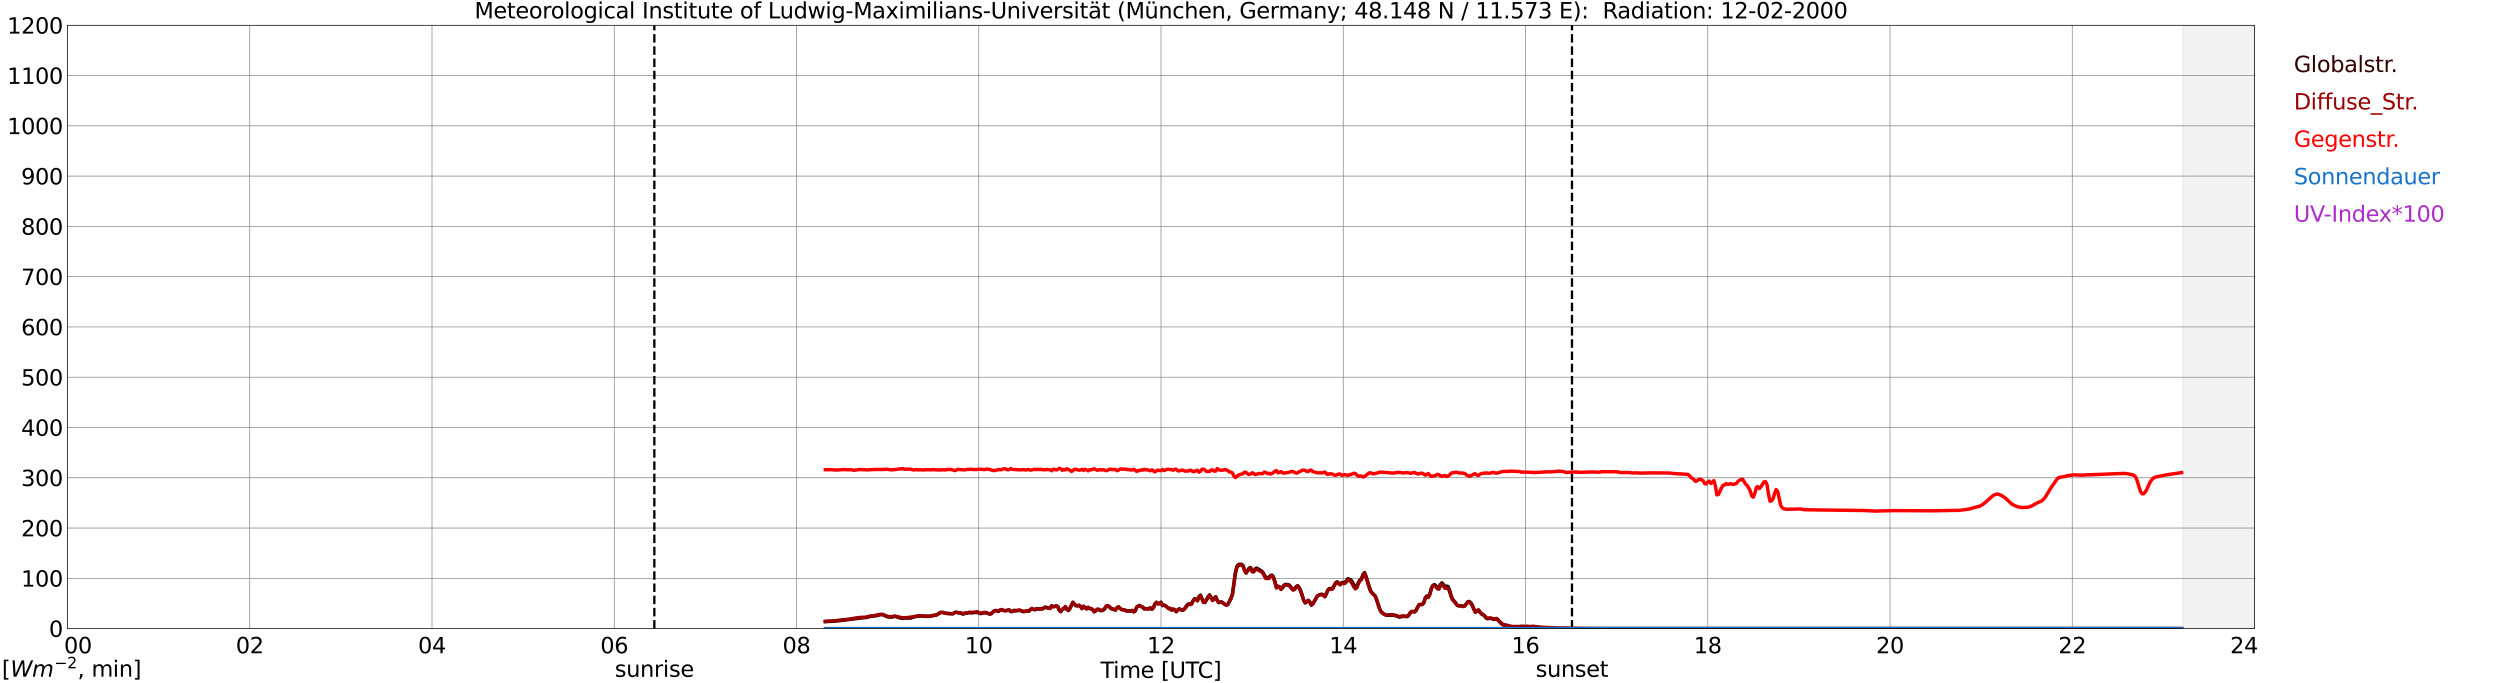 <?xml version="1.0" encoding="utf-8" standalone="no"?>
<!DOCTYPE svg PUBLIC "-//W3C//DTD SVG 1.1//EN"
  "http://www.w3.org/Graphics/SVG/1.1/DTD/svg11.dtd">
<svg xmlns:xlink="http://www.w3.org/1999/xlink" width="1085.4pt" height="296.64pt" viewBox="0 0 1085.4 296.64" xmlns="http://www.w3.org/2000/svg" version="1.1">
 <defs>
  <style type="text/css">*{stroke-linejoin: round; stroke-linecap: butt}</style>
 </defs>
 <g id="figure_1">
  <g id="patch_1">
   <path d="M 0 296.64 
L 1085.4 296.64 
L 1085.4 0 
L 0 0 
z
" style="fill: #ffffff"/>
  </g>
  <g id="axes_1">
   <g id="patch_2">
    <path d="M 29.306 272.909 
L 978.814 272.909 
L 978.814 10.976 
L 29.306 10.976 
z
" style="fill: #ffffff"/>
   </g>
   <g id="patch_3">
    <path d="M 947.823 272.909 
L 978.814 272.909 
L 978.814 10.976 
L 947.823 10.976 
z
" clip-path="url(#p9a1e7c125b)" style="fill: #d3d3d3; opacity: 0.25; stroke: #d3d3d3; stroke-linejoin: miter"/>
   </g>
   <g id="matplotlib.axis_1">
    <g id="xtick_1">
     <g id="line2d_1">
      <path d="M 29.306 272.909 
L 29.306 10.976 
" clip-path="url(#p9a1e7c125b)" style="fill: none; stroke: #808080; stroke-width: 0.3; stroke-linecap: square"/>
     </g>
     <g id="line2d_2"/>
     <g id="text_1">
      <!--    00 -->
      <g transform="translate(18.733 283.627) scale(0.095 -0.095)">
       <defs>
        <path id="DejaVuSans-20" transform="scale(0.016)"/>
        <path id="DejaVuSans-30" d="M 2034 4250 
Q 1547 4250 1301 3770 
Q 1056 3291 1056 2328 
Q 1056 1369 1301 889 
Q 1547 409 2034 409 
Q 2525 409 2770 889 
Q 3016 1369 3016 2328 
Q 3016 3291 2770 3770 
Q 2525 4250 2034 4250 
z
M 2034 4750 
Q 2819 4750 3233 4129 
Q 3647 3509 3647 2328 
Q 3647 1150 3233 529 
Q 2819 -91 2034 -91 
Q 1250 -91 836 529 
Q 422 1150 422 2328 
Q 422 3509 836 4129 
Q 1250 4750 2034 4750 
z
" transform="scale(0.016)"/>
       </defs>
       <use xlink:href="#DejaVuSans-20"/>
       <use xlink:href="#DejaVuSans-20" transform="translate(31.787 0)"/>
       <use xlink:href="#DejaVuSans-20" transform="translate(63.574 0)"/>
       <use xlink:href="#DejaVuSans-30" transform="translate(95.361 0)"/>
       <use xlink:href="#DejaVuSans-30" transform="translate(158.984 0)"/>
      </g>
     </g>
    </g>
    <g id="xtick_2">
     <g id="line2d_3">
      <path d="M 108.431 272.909 
L 108.431 10.976 
" clip-path="url(#p9a1e7c125b)" style="fill: none; stroke: #808080; stroke-width: 0.3; stroke-linecap: square"/>
     </g>
     <g id="line2d_4"/>
     <g id="text_2">
      <!-- 02 -->
      <g transform="translate(102.387 283.627) scale(0.095 -0.095)">
       <defs>
        <path id="DejaVuSans-32" d="M 1228 531 
L 3431 531 
L 3431 0 
L 469 0 
L 469 531 
Q 828 903 1448 1529 
Q 2069 2156 2228 2338 
Q 2531 2678 2651 2914 
Q 2772 3150 2772 3378 
Q 2772 3750 2511 3984 
Q 2250 4219 1831 4219 
Q 1534 4219 1204 4116 
Q 875 4013 500 3803 
L 500 4441 
Q 881 4594 1212 4672 
Q 1544 4750 1819 4750 
Q 2544 4750 2975 4387 
Q 3406 4025 3406 3419 
Q 3406 3131 3298 2873 
Q 3191 2616 2906 2266 
Q 2828 2175 2409 1742 
Q 1991 1309 1228 531 
z
" transform="scale(0.016)"/>
       </defs>
       <use xlink:href="#DejaVuSans-30"/>
       <use xlink:href="#DejaVuSans-32" transform="translate(63.623 0)"/>
      </g>
     </g>
    </g>
    <g id="xtick_3">
     <g id="line2d_5">
      <path d="M 187.557 272.909 
L 187.557 10.976 
" clip-path="url(#p9a1e7c125b)" style="fill: none; stroke: #808080; stroke-width: 0.3; stroke-linecap: square"/>
     </g>
     <g id="line2d_6"/>
     <g id="text_3">
      <!-- 04 -->
      <g transform="translate(181.513 283.627) scale(0.095 -0.095)">
       <defs>
        <path id="DejaVuSans-34" d="M 2419 4116 
L 825 1625 
L 2419 1625 
L 2419 4116 
z
M 2253 4666 
L 3047 4666 
L 3047 1625 
L 3713 1625 
L 3713 1100 
L 3047 1100 
L 3047 0 
L 2419 0 
L 2419 1100 
L 313 1100 
L 313 1709 
L 2253 4666 
z
" transform="scale(0.016)"/>
       </defs>
       <use xlink:href="#DejaVuSans-30"/>
       <use xlink:href="#DejaVuSans-34" transform="translate(63.623 0)"/>
      </g>
     </g>
    </g>
    <g id="xtick_4">
     <g id="line2d_7">
      <path d="M 266.683 272.909 
L 266.683 10.976 
" clip-path="url(#p9a1e7c125b)" style="fill: none; stroke: #808080; stroke-width: 0.3; stroke-linecap: square"/>
     </g>
     <g id="line2d_8"/>
     <g id="text_4">
      <!-- 06 -->
      <g transform="translate(260.638 283.627) scale(0.095 -0.095)">
       <defs>
        <path id="DejaVuSans-36" d="M 2113 2584 
Q 1688 2584 1439 2293 
Q 1191 2003 1191 1497 
Q 1191 994 1439 701 
Q 1688 409 2113 409 
Q 2538 409 2786 701 
Q 3034 994 3034 1497 
Q 3034 2003 2786 2293 
Q 2538 2584 2113 2584 
z
M 3366 4563 
L 3366 3988 
Q 3128 4100 2886 4159 
Q 2644 4219 2406 4219 
Q 1781 4219 1451 3797 
Q 1122 3375 1075 2522 
Q 1259 2794 1537 2939 
Q 1816 3084 2150 3084 
Q 2853 3084 3261 2657 
Q 3669 2231 3669 1497 
Q 3669 778 3244 343 
Q 2819 -91 2113 -91 
Q 1303 -91 875 529 
Q 447 1150 447 2328 
Q 447 3434 972 4092 
Q 1497 4750 2381 4750 
Q 2619 4750 2861 4703 
Q 3103 4656 3366 4563 
z
" transform="scale(0.016)"/>
       </defs>
       <use xlink:href="#DejaVuSans-30"/>
       <use xlink:href="#DejaVuSans-36" transform="translate(63.623 0)"/>
      </g>
     </g>
    </g>
    <g id="xtick_5">
     <g id="line2d_9">
      <path d="M 345.808 272.909 
L 345.808 10.976 
" clip-path="url(#p9a1e7c125b)" style="fill: none; stroke: #808080; stroke-width: 0.3; stroke-linecap: square"/>
     </g>
     <g id="line2d_10"/>
     <g id="text_5">
      <!-- 08 -->
      <g transform="translate(339.764 283.627) scale(0.095 -0.095)">
       <defs>
        <path id="DejaVuSans-38" d="M 2034 2216 
Q 1584 2216 1326 1975 
Q 1069 1734 1069 1313 
Q 1069 891 1326 650 
Q 1584 409 2034 409 
Q 2484 409 2743 651 
Q 3003 894 3003 1313 
Q 3003 1734 2745 1975 
Q 2488 2216 2034 2216 
z
M 1403 2484 
Q 997 2584 770 2862 
Q 544 3141 544 3541 
Q 544 4100 942 4425 
Q 1341 4750 2034 4750 
Q 2731 4750 3128 4425 
Q 3525 4100 3525 3541 
Q 3525 3141 3298 2862 
Q 3072 2584 2669 2484 
Q 3125 2378 3379 2068 
Q 3634 1759 3634 1313 
Q 3634 634 3220 271 
Q 2806 -91 2034 -91 
Q 1263 -91 848 271 
Q 434 634 434 1313 
Q 434 1759 690 2068 
Q 947 2378 1403 2484 
z
M 1172 3481 
Q 1172 3119 1398 2916 
Q 1625 2713 2034 2713 
Q 2441 2713 2670 2916 
Q 2900 3119 2900 3481 
Q 2900 3844 2670 4047 
Q 2441 4250 2034 4250 
Q 1625 4250 1398 4047 
Q 1172 3844 1172 3481 
z
" transform="scale(0.016)"/>
       </defs>
       <use xlink:href="#DejaVuSans-30"/>
       <use xlink:href="#DejaVuSans-38" transform="translate(63.623 0)"/>
      </g>
     </g>
    </g>
    <g id="xtick_6">
     <g id="line2d_11">
      <path d="M 424.934 272.909 
L 424.934 10.976 
" clip-path="url(#p9a1e7c125b)" style="fill: none; stroke: #808080; stroke-width: 0.3; stroke-linecap: square"/>
     </g>
     <g id="line2d_12"/>
     <g id="text_6">
      <!-- 10 -->
      <g transform="translate(418.89 283.627) scale(0.095 -0.095)">
       <defs>
        <path id="DejaVuSans-31" d="M 794 531 
L 1825 531 
L 1825 4091 
L 703 3866 
L 703 4441 
L 1819 4666 
L 2450 4666 
L 2450 531 
L 3481 531 
L 3481 0 
L 794 0 
L 794 531 
z
" transform="scale(0.016)"/>
       </defs>
       <use xlink:href="#DejaVuSans-31"/>
       <use xlink:href="#DejaVuSans-30" transform="translate(63.623 0)"/>
      </g>
     </g>
    </g>
    <g id="xtick_7">
     <g id="line2d_13">
      <path d="M 504.06 272.909 
L 504.06 10.976 
" clip-path="url(#p9a1e7c125b)" style="fill: none; stroke: #808080; stroke-width: 0.3; stroke-linecap: square"/>
     </g>
     <g id="line2d_14"/>
     <g id="text_7">
      <!-- 12 -->
      <g transform="translate(498.015 283.627) scale(0.095 -0.095)">
       <use xlink:href="#DejaVuSans-31"/>
       <use xlink:href="#DejaVuSans-32" transform="translate(63.623 0)"/>
      </g>
     </g>
    </g>
    <g id="xtick_8">
     <g id="line2d_15">
      <path d="M 583.185 272.909 
L 583.185 10.976 
" clip-path="url(#p9a1e7c125b)" style="fill: none; stroke: #808080; stroke-width: 0.3; stroke-linecap: square"/>
     </g>
     <g id="line2d_16"/>
     <g id="text_8">
      <!-- 14 -->
      <g transform="translate(577.141 283.627) scale(0.095 -0.095)">
       <use xlink:href="#DejaVuSans-31"/>
       <use xlink:href="#DejaVuSans-34" transform="translate(63.623 0)"/>
      </g>
     </g>
    </g>
    <g id="xtick_9">
     <g id="line2d_17">
      <path d="M 662.311 272.909 
L 662.311 10.976 
" clip-path="url(#p9a1e7c125b)" style="fill: none; stroke: #808080; stroke-width: 0.3; stroke-linecap: square"/>
     </g>
     <g id="line2d_18"/>
     <g id="text_9">
      <!-- 16 -->
      <g transform="translate(656.267 283.627) scale(0.095 -0.095)">
       <use xlink:href="#DejaVuSans-31"/>
       <use xlink:href="#DejaVuSans-36" transform="translate(63.623 0)"/>
      </g>
     </g>
    </g>
    <g id="xtick_10">
     <g id="line2d_19">
      <path d="M 741.437 272.909 
L 741.437 10.976 
" clip-path="url(#p9a1e7c125b)" style="fill: none; stroke: #808080; stroke-width: 0.3; stroke-linecap: square"/>
     </g>
     <g id="line2d_20"/>
     <g id="text_10">
      <!-- 18 -->
      <g transform="translate(735.392 283.627) scale(0.095 -0.095)">
       <use xlink:href="#DejaVuSans-31"/>
       <use xlink:href="#DejaVuSans-38" transform="translate(63.623 0)"/>
      </g>
     </g>
    </g>
    <g id="xtick_11">
     <g id="line2d_21">
      <path d="M 820.562 272.909 
L 820.562 10.976 
" clip-path="url(#p9a1e7c125b)" style="fill: none; stroke: #808080; stroke-width: 0.3; stroke-linecap: square"/>
     </g>
     <g id="line2d_22"/>
     <g id="text_11">
      <!-- 20 -->
      <g transform="translate(814.518 283.627) scale(0.095 -0.095)">
       <use xlink:href="#DejaVuSans-32"/>
       <use xlink:href="#DejaVuSans-30" transform="translate(63.623 0)"/>
      </g>
     </g>
    </g>
    <g id="xtick_12">
     <g id="line2d_23">
      <path d="M 899.688 272.909 
L 899.688 10.976 
" clip-path="url(#p9a1e7c125b)" style="fill: none; stroke: #808080; stroke-width: 0.3; stroke-linecap: square"/>
     </g>
     <g id="line2d_24"/>
     <g id="text_12">
      <!-- 22 -->
      <g transform="translate(893.644 283.627) scale(0.095 -0.095)">
       <use xlink:href="#DejaVuSans-32"/>
       <use xlink:href="#DejaVuSans-32" transform="translate(63.623 0)"/>
      </g>
     </g>
    </g>
    <g id="xtick_13">
     <g id="line2d_25">
      <path d="M 978.814 272.909 
L 978.814 10.976 
" clip-path="url(#p9a1e7c125b)" style="fill: none; stroke: #808080; stroke-width: 0.3; stroke-linecap: square"/>
     </g>
     <g id="line2d_26"/>
     <g id="text_13">
      <!-- 24    -->
      <g transform="translate(968.241 283.627) scale(0.095 -0.095)">
       <use xlink:href="#DejaVuSans-32"/>
       <use xlink:href="#DejaVuSans-34" transform="translate(63.623 0)"/>
       <use xlink:href="#DejaVuSans-20" transform="translate(127.246 0)"/>
       <use xlink:href="#DejaVuSans-20" transform="translate(159.033 0)"/>
       <use xlink:href="#DejaVuSans-20" transform="translate(190.82 0)"/>
      </g>
     </g>
    </g>
    <g id="text_14">
     <!-- Time [UTC] -->
     <g transform="translate(477.806 294.322) scale(0.095 -0.095)">
      <defs>
       <path id="DejaVuSans-54" d="M -19 4666 
L 3928 4666 
L 3928 4134 
L 2272 4134 
L 2272 0 
L 1638 0 
L 1638 4134 
L -19 4134 
L -19 4666 
z
" transform="scale(0.016)"/>
       <path id="DejaVuSans-69" d="M 603 3500 
L 1178 3500 
L 1178 0 
L 603 0 
L 603 3500 
z
M 603 4863 
L 1178 4863 
L 1178 4134 
L 603 4134 
L 603 4863 
z
" transform="scale(0.016)"/>
       <path id="DejaVuSans-6d" d="M 3328 2828 
Q 3544 3216 3844 3400 
Q 4144 3584 4550 3584 
Q 5097 3584 5394 3201 
Q 5691 2819 5691 2113 
L 5691 0 
L 5113 0 
L 5113 2094 
Q 5113 2597 4934 2840 
Q 4756 3084 4391 3084 
Q 3944 3084 3684 2787 
Q 3425 2491 3425 1978 
L 3425 0 
L 2847 0 
L 2847 2094 
Q 2847 2600 2669 2842 
Q 2491 3084 2119 3084 
Q 1678 3084 1418 2786 
Q 1159 2488 1159 1978 
L 1159 0 
L 581 0 
L 581 3500 
L 1159 3500 
L 1159 2956 
Q 1356 3278 1631 3431 
Q 1906 3584 2284 3584 
Q 2666 3584 2933 3390 
Q 3200 3197 3328 2828 
z
" transform="scale(0.016)"/>
       <path id="DejaVuSans-65" d="M 3597 1894 
L 3597 1613 
L 953 1613 
Q 991 1019 1311 708 
Q 1631 397 2203 397 
Q 2534 397 2845 478 
Q 3156 559 3463 722 
L 3463 178 
Q 3153 47 2828 -22 
Q 2503 -91 2169 -91 
Q 1331 -91 842 396 
Q 353 884 353 1716 
Q 353 2575 817 3079 
Q 1281 3584 2069 3584 
Q 2775 3584 3186 3129 
Q 3597 2675 3597 1894 
z
M 3022 2063 
Q 3016 2534 2758 2815 
Q 2500 3097 2075 3097 
Q 1594 3097 1305 2825 
Q 1016 2553 972 2059 
L 3022 2063 
z
" transform="scale(0.016)"/>
       <path id="DejaVuSans-5b" d="M 550 4863 
L 1875 4863 
L 1875 4416 
L 1125 4416 
L 1125 -397 
L 1875 -397 
L 1875 -844 
L 550 -844 
L 550 4863 
z
" transform="scale(0.016)"/>
       <path id="DejaVuSans-55" d="M 556 4666 
L 1191 4666 
L 1191 1831 
Q 1191 1081 1462 751 
Q 1734 422 2344 422 
Q 2950 422 3222 751 
Q 3494 1081 3494 1831 
L 3494 4666 
L 4128 4666 
L 4128 1753 
Q 4128 841 3676 375 
Q 3225 -91 2344 -91 
Q 1459 -91 1007 375 
Q 556 841 556 1753 
L 556 4666 
z
" transform="scale(0.016)"/>
       <path id="DejaVuSans-43" d="M 4122 4306 
L 4122 3641 
Q 3803 3938 3442 4084 
Q 3081 4231 2675 4231 
Q 1875 4231 1450 3742 
Q 1025 3253 1025 2328 
Q 1025 1406 1450 917 
Q 1875 428 2675 428 
Q 3081 428 3442 575 
Q 3803 722 4122 1019 
L 4122 359 
Q 3791 134 3420 21 
Q 3050 -91 2638 -91 
Q 1578 -91 968 557 
Q 359 1206 359 2328 
Q 359 3453 968 4101 
Q 1578 4750 2638 4750 
Q 3056 4750 3426 4639 
Q 3797 4528 4122 4306 
z
" transform="scale(0.016)"/>
       <path id="DejaVuSans-5d" d="M 1947 4863 
L 1947 -844 
L 622 -844 
L 622 -397 
L 1369 -397 
L 1369 4416 
L 622 4416 
L 622 4863 
L 1947 4863 
z
" transform="scale(0.016)"/>
      </defs>
      <use xlink:href="#DejaVuSans-54"/>
      <use xlink:href="#DejaVuSans-69" transform="translate(57.959 0)"/>
      <use xlink:href="#DejaVuSans-6d" transform="translate(85.742 0)"/>
      <use xlink:href="#DejaVuSans-65" transform="translate(183.154 0)"/>
      <use xlink:href="#DejaVuSans-20" transform="translate(244.678 0)"/>
      <use xlink:href="#DejaVuSans-5b" transform="translate(276.465 0)"/>
      <use xlink:href="#DejaVuSans-55" transform="translate(315.479 0)"/>
      <use xlink:href="#DejaVuSans-54" transform="translate(388.672 0)"/>
      <use xlink:href="#DejaVuSans-43" transform="translate(443.881 0)"/>
      <use xlink:href="#DejaVuSans-5d" transform="translate(513.705 0)"/>
     </g>
    </g>
   </g>
   <g id="matplotlib.axis_2">
    <g id="ytick_1">
     <g id="line2d_27">
      <path d="M 29.306 272.909 
L 978.814 272.909 
" clip-path="url(#p9a1e7c125b)" style="fill: none; stroke: #808080; stroke-width: 0.3; stroke-linecap: square"/>
     </g>
     <g id="line2d_28"/>
     <g id="text_15">
      <!-- 0 -->
      <g transform="translate(21.261 276.518) scale(0.095 -0.095)">
       <use xlink:href="#DejaVuSans-30"/>
      </g>
     </g>
    </g>
    <g id="ytick_2">
     <g id="line2d_29">
      <path d="M 29.306 251.081 
L 978.814 251.081 
" clip-path="url(#p9a1e7c125b)" style="fill: none; stroke: #808080; stroke-width: 0.3; stroke-linecap: square"/>
     </g>
     <g id="line2d_30"/>
     <g id="text_16">
      <!-- 100 -->
      <g transform="translate(9.173 254.69) scale(0.095 -0.095)">
       <use xlink:href="#DejaVuSans-31"/>
       <use xlink:href="#DejaVuSans-30" transform="translate(63.623 0)"/>
       <use xlink:href="#DejaVuSans-30" transform="translate(127.246 0)"/>
      </g>
     </g>
    </g>
    <g id="ytick_3">
     <g id="line2d_31">
      <path d="M 29.306 229.253 
L 978.814 229.253 
" clip-path="url(#p9a1e7c125b)" style="fill: none; stroke: #808080; stroke-width: 0.3; stroke-linecap: square"/>
     </g>
     <g id="line2d_32"/>
     <g id="text_17">
      <!-- 200 -->
      <g transform="translate(9.173 232.863) scale(0.095 -0.095)">
       <use xlink:href="#DejaVuSans-32"/>
       <use xlink:href="#DejaVuSans-30" transform="translate(63.623 0)"/>
       <use xlink:href="#DejaVuSans-30" transform="translate(127.246 0)"/>
      </g>
     </g>
    </g>
    <g id="ytick_4">
     <g id="line2d_33">
      <path d="M 29.306 207.426 
L 978.814 207.426 
" clip-path="url(#p9a1e7c125b)" style="fill: none; stroke: #808080; stroke-width: 0.3; stroke-linecap: square"/>
     </g>
     <g id="line2d_34"/>
     <g id="text_18">
      <!-- 300 -->
      <g transform="translate(9.173 211.035) scale(0.095 -0.095)">
       <defs>
        <path id="DejaVuSans-33" d="M 2597 2516 
Q 3050 2419 3304 2112 
Q 3559 1806 3559 1356 
Q 3559 666 3084 287 
Q 2609 -91 1734 -91 
Q 1441 -91 1130 -33 
Q 819 25 488 141 
L 488 750 
Q 750 597 1062 519 
Q 1375 441 1716 441 
Q 2309 441 2620 675 
Q 2931 909 2931 1356 
Q 2931 1769 2642 2001 
Q 2353 2234 1838 2234 
L 1294 2234 
L 1294 2753 
L 1863 2753 
Q 2328 2753 2575 2939 
Q 2822 3125 2822 3475 
Q 2822 3834 2567 4026 
Q 2313 4219 1838 4219 
Q 1578 4219 1281 4162 
Q 984 4106 628 3988 
L 628 4550 
Q 988 4650 1302 4700 
Q 1616 4750 1894 4750 
Q 2613 4750 3031 4423 
Q 3450 4097 3450 3541 
Q 3450 3153 3228 2886 
Q 3006 2619 2597 2516 
z
" transform="scale(0.016)"/>
       </defs>
       <use xlink:href="#DejaVuSans-33"/>
       <use xlink:href="#DejaVuSans-30" transform="translate(63.623 0)"/>
       <use xlink:href="#DejaVuSans-30" transform="translate(127.246 0)"/>
      </g>
     </g>
    </g>
    <g id="ytick_5">
     <g id="line2d_35">
      <path d="M 29.306 185.598 
L 978.814 185.598 
" clip-path="url(#p9a1e7c125b)" style="fill: none; stroke: #808080; stroke-width: 0.3; stroke-linecap: square"/>
     </g>
     <g id="line2d_36"/>
     <g id="text_19">
      <!-- 400 -->
      <g transform="translate(9.173 189.207) scale(0.095 -0.095)">
       <use xlink:href="#DejaVuSans-34"/>
       <use xlink:href="#DejaVuSans-30" transform="translate(63.623 0)"/>
       <use xlink:href="#DejaVuSans-30" transform="translate(127.246 0)"/>
      </g>
     </g>
    </g>
    <g id="ytick_6">
     <g id="line2d_37">
      <path d="M 29.306 163.77 
L 978.814 163.77 
" clip-path="url(#p9a1e7c125b)" style="fill: none; stroke: #808080; stroke-width: 0.3; stroke-linecap: square"/>
     </g>
     <g id="line2d_38"/>
     <g id="text_20">
      <!-- 500 -->
      <g transform="translate(9.173 167.379) scale(0.095 -0.095)">
       <defs>
        <path id="DejaVuSans-35" d="M 691 4666 
L 3169 4666 
L 3169 4134 
L 1269 4134 
L 1269 2991 
Q 1406 3038 1543 3061 
Q 1681 3084 1819 3084 
Q 2600 3084 3056 2656 
Q 3513 2228 3513 1497 
Q 3513 744 3044 326 
Q 2575 -91 1722 -91 
Q 1428 -91 1123 -41 
Q 819 9 494 109 
L 494 744 
Q 775 591 1075 516 
Q 1375 441 1709 441 
Q 2250 441 2565 725 
Q 2881 1009 2881 1497 
Q 2881 1984 2565 2268 
Q 2250 2553 1709 2553 
Q 1456 2553 1204 2497 
Q 953 2441 691 2322 
L 691 4666 
z
" transform="scale(0.016)"/>
       </defs>
       <use xlink:href="#DejaVuSans-35"/>
       <use xlink:href="#DejaVuSans-30" transform="translate(63.623 0)"/>
       <use xlink:href="#DejaVuSans-30" transform="translate(127.246 0)"/>
      </g>
     </g>
    </g>
    <g id="ytick_7">
     <g id="line2d_39">
      <path d="M 29.306 141.942 
L 978.814 141.942 
" clip-path="url(#p9a1e7c125b)" style="fill: none; stroke: #808080; stroke-width: 0.3; stroke-linecap: square"/>
     </g>
     <g id="line2d_40"/>
     <g id="text_21">
      <!-- 600 -->
      <g transform="translate(9.173 145.551) scale(0.095 -0.095)">
       <use xlink:href="#DejaVuSans-36"/>
       <use xlink:href="#DejaVuSans-30" transform="translate(63.623 0)"/>
       <use xlink:href="#DejaVuSans-30" transform="translate(127.246 0)"/>
      </g>
     </g>
    </g>
    <g id="ytick_8">
     <g id="line2d_41">
      <path d="M 29.306 120.114 
L 978.814 120.114 
" clip-path="url(#p9a1e7c125b)" style="fill: none; stroke: #808080; stroke-width: 0.3; stroke-linecap: square"/>
     </g>
     <g id="line2d_42"/>
     <g id="text_22">
      <!-- 700 -->
      <g transform="translate(9.173 123.724) scale(0.095 -0.095)">
       <defs>
        <path id="DejaVuSans-37" d="M 525 4666 
L 3525 4666 
L 3525 4397 
L 1831 0 
L 1172 0 
L 2766 4134 
L 525 4134 
L 525 4666 
z
" transform="scale(0.016)"/>
       </defs>
       <use xlink:href="#DejaVuSans-37"/>
       <use xlink:href="#DejaVuSans-30" transform="translate(63.623 0)"/>
       <use xlink:href="#DejaVuSans-30" transform="translate(127.246 0)"/>
      </g>
     </g>
    </g>
    <g id="ytick_9">
     <g id="line2d_43">
      <path d="M 29.306 98.287 
L 978.814 98.287 
" clip-path="url(#p9a1e7c125b)" style="fill: none; stroke: #808080; stroke-width: 0.3; stroke-linecap: square"/>
     </g>
     <g id="line2d_44"/>
     <g id="text_23">
      <!-- 800 -->
      <g transform="translate(9.173 101.896) scale(0.095 -0.095)">
       <use xlink:href="#DejaVuSans-38"/>
       <use xlink:href="#DejaVuSans-30" transform="translate(63.623 0)"/>
       <use xlink:href="#DejaVuSans-30" transform="translate(127.246 0)"/>
      </g>
     </g>
    </g>
    <g id="ytick_10">
     <g id="line2d_45">
      <path d="M 29.306 76.459 
L 978.814 76.459 
" clip-path="url(#p9a1e7c125b)" style="fill: none; stroke: #808080; stroke-width: 0.3; stroke-linecap: square"/>
     </g>
     <g id="line2d_46"/>
     <g id="text_24">
      <!-- 900 -->
      <g transform="translate(9.173 80.068) scale(0.095 -0.095)">
       <defs>
        <path id="DejaVuSans-39" d="M 703 97 
L 703 672 
Q 941 559 1184 500 
Q 1428 441 1663 441 
Q 2288 441 2617 861 
Q 2947 1281 2994 2138 
Q 2813 1869 2534 1725 
Q 2256 1581 1919 1581 
Q 1219 1581 811 2004 
Q 403 2428 403 3163 
Q 403 3881 828 4315 
Q 1253 4750 1959 4750 
Q 2769 4750 3195 4129 
Q 3622 3509 3622 2328 
Q 3622 1225 3098 567 
Q 2575 -91 1691 -91 
Q 1453 -91 1209 -44 
Q 966 3 703 97 
z
M 1959 2075 
Q 2384 2075 2632 2365 
Q 2881 2656 2881 3163 
Q 2881 3666 2632 3958 
Q 2384 4250 1959 4250 
Q 1534 4250 1286 3958 
Q 1038 3666 1038 3163 
Q 1038 2656 1286 2365 
Q 1534 2075 1959 2075 
z
" transform="scale(0.016)"/>
       </defs>
       <use xlink:href="#DejaVuSans-39"/>
       <use xlink:href="#DejaVuSans-30" transform="translate(63.623 0)"/>
       <use xlink:href="#DejaVuSans-30" transform="translate(127.246 0)"/>
      </g>
     </g>
    </g>
    <g id="ytick_11">
     <g id="line2d_47">
      <path d="M 29.306 54.631 
L 978.814 54.631 
" clip-path="url(#p9a1e7c125b)" style="fill: none; stroke: #808080; stroke-width: 0.3; stroke-linecap: square"/>
     </g>
     <g id="line2d_48"/>
     <g id="text_25">
      <!-- 1000 -->
      <g transform="translate(3.128 58.24) scale(0.095 -0.095)">
       <use xlink:href="#DejaVuSans-31"/>
       <use xlink:href="#DejaVuSans-30" transform="translate(63.623 0)"/>
       <use xlink:href="#DejaVuSans-30" transform="translate(127.246 0)"/>
       <use xlink:href="#DejaVuSans-30" transform="translate(190.869 0)"/>
      </g>
     </g>
    </g>
    <g id="ytick_12">
     <g id="line2d_49">
      <path d="M 29.306 32.803 
L 978.814 32.803 
" clip-path="url(#p9a1e7c125b)" style="fill: none; stroke: #808080; stroke-width: 0.3; stroke-linecap: square"/>
     </g>
     <g id="line2d_50"/>
     <g id="text_26">
      <!-- 1100 -->
      <g transform="translate(3.128 36.413) scale(0.095 -0.095)">
       <use xlink:href="#DejaVuSans-31"/>
       <use xlink:href="#DejaVuSans-31" transform="translate(63.623 0)"/>
       <use xlink:href="#DejaVuSans-30" transform="translate(127.246 0)"/>
       <use xlink:href="#DejaVuSans-30" transform="translate(190.869 0)"/>
      </g>
     </g>
    </g>
    <g id="ytick_13">
     <g id="line2d_51">
      <path d="M 29.306 10.976 
L 978.814 10.976 
" clip-path="url(#p9a1e7c125b)" style="fill: none; stroke: #808080; stroke-width: 0.3; stroke-linecap: square"/>
     </g>
     <g id="line2d_52"/>
     <g id="text_27">
      <!-- 1200 -->
      <g transform="translate(3.128 14.585) scale(0.095 -0.095)">
       <use xlink:href="#DejaVuSans-31"/>
       <use xlink:href="#DejaVuSans-32" transform="translate(63.623 0)"/>
       <use xlink:href="#DejaVuSans-30" transform="translate(127.246 0)"/>
       <use xlink:href="#DejaVuSans-30" transform="translate(190.869 0)"/>
      </g>
     </g>
    </g>
   </g>
   <g id="line2d_53">
    <path d="M 284.09 272.909 
L 284.09 10.976 
" clip-path="url(#p9a1e7c125b)" style="fill: none; stroke-dasharray: 3.7,1.6; stroke-dashoffset: 0; stroke: #000000"/>
   </g>
   <g id="line2d_54">
    <path d="M 682.488 272.909 
L 682.488 10.976 
" clip-path="url(#p9a1e7c125b)" style="fill: none; stroke-dasharray: 3.7,1.6; stroke-dashoffset: 0; stroke: #000000"/>
   </g>
   <g id="line2d_55">
    <path d="M 358.337 269.914 
L 359.655 269.82 
L 362.293 269.702 
L 364.271 269.497 
L 374.821 268.198 
L 376.14 268.102 
L 378.118 267.511 
L 378.777 267.587 
L 380.096 267.351 
L 380.756 267.275 
L 382.074 266.908 
L 382.734 266.86 
L 383.393 266.952 
L 385.371 267.819 
L 387.349 267.93 
L 388.009 267.635 
L 388.668 267.661 
L 389.987 268.024 
L 390.646 268.283 
L 391.965 268.528 
L 392.624 268.314 
L 393.284 268.384 
L 394.603 268.327 
L 395.262 268.384 
L 396.581 267.906 
L 397.899 267.609 
L 399.218 267.469 
L 401.196 267.515 
L 402.515 267.631 
L 403.834 267.544 
L 404.493 267.336 
L 406.471 267.072 
L 408.45 265.891 
L 409.768 265.948 
L 410.428 266.28 
L 413.065 266.472 
L 413.725 266.461 
L 414.384 265.996 
L 415.043 265.81 
L 416.362 266.149 
L 417.022 266.151 
L 417.681 266.485 
L 418.34 266.603 
L 419 266.223 
L 419.659 266.312 
L 420.978 265.904 
L 421.637 266.112 
L 424.275 265.813 
L 424.934 266.166 
L 425.593 266.389 
L 426.253 266.334 
L 426.912 266.09 
L 428.231 266.101 
L 429.55 266.555 
L 430.209 266.494 
L 431.528 265.315 
L 432.187 265.031 
L 432.847 265.156 
L 433.506 265.452 
L 434.165 264.913 
L 434.825 264.68 
L 435.484 265.014 
L 436.144 265.173 
L 436.803 265.147 
L 438.122 264.747 
L 438.781 265.463 
L 439.44 265.538 
L 440.1 265.228 
L 440.759 265.271 
L 442.737 264.974 
L 444.056 265.542 
L 445.375 265.383 
L 446.034 265.175 
L 446.694 265.367 
L 447.353 264.71 
L 448.012 264.254 
L 448.672 264.533 
L 449.331 264.658 
L 449.991 264.265 
L 450.65 264.381 
L 452.628 264.263 
L 453.287 263.837 
L 453.947 263.604 
L 455.266 264.036 
L 455.925 264.079 
L 456.584 262.966 
L 457.244 263.379 
L 457.903 263.353 
L 458.563 262.962 
L 459.222 263.305 
L 459.881 264.946 
L 460.541 265.601 
L 461.2 264.59 
L 461.859 264.348 
L 462.519 263.545 
L 463.178 264.586 
L 463.838 265.073 
L 464.497 264.245 
L 465.816 261.458 
L 466.475 262.353 
L 467.134 262.975 
L 467.794 263.073 
L 468.453 262.763 
L 469.113 263.235 
L 469.772 264.176 
L 470.431 263.259 
L 471.75 264.33 
L 472.409 263.719 
L 473.069 264.237 
L 473.728 264.374 
L 474.388 264.684 
L 475.047 265.642 
L 475.706 265.241 
L 476.366 264.623 
L 477.025 264.59 
L 477.685 265.073 
L 478.344 265.123 
L 479.003 264.922 
L 479.663 264.243 
L 480.322 263.283 
L 480.981 263.084 
L 481.641 263.479 
L 482.3 264.213 
L 482.96 264.49 
L 483.619 264.625 
L 484.278 264.907 
L 484.938 263.907 
L 485.597 263.503 
L 486.916 264.669 
L 488.235 264.782 
L 488.894 265.188 
L 490.213 265.223 
L 490.872 265.249 
L 491.532 265.009 
L 492.191 265.625 
L 492.85 265.284 
L 493.51 263.538 
L 494.169 263.113 
L 494.828 262.87 
L 495.488 263.329 
L 496.147 263.553 
L 496.807 264.317 
L 498.785 264.326 
L 499.444 263.837 
L 500.103 264.503 
L 500.763 263.857 
L 501.422 262.255 
L 502.082 261.497 
L 502.741 262.191 
L 503.4 262.071 
L 504.06 261.482 
L 504.719 262.883 
L 505.379 262.715 
L 506.038 263.012 
L 507.357 264.267 
L 508.016 264.18 
L 508.675 264.883 
L 509.335 264.49 
L 509.994 264.815 
L 510.654 265.564 
L 511.313 264.769 
L 511.972 264.328 
L 512.632 264.566 
L 513.291 264.931 
L 513.95 264.595 
L 514.61 263.804 
L 515.269 262.831 
L 515.929 262.211 
L 517.247 262.211 
L 517.907 260.893 
L 518.566 259.974 
L 519.226 260.109 
L 519.885 260.707 
L 520.544 258.991 
L 521.204 258.382 
L 522.522 261.368 
L 523.182 261.397 
L 524.501 259.057 
L 525.16 258.254 
L 526.479 260.554 
L 527.797 259.079 
L 528.457 260.707 
L 529.116 261.615 
L 529.776 261.32 
L 530.435 261.386 
L 532.413 262.748 
L 533.073 262.501 
L 534.391 259.86 
L 535.051 258.138 
L 536.369 248.575 
L 537.029 245.851 
L 537.688 245.096 
L 538.348 244.943 
L 539.007 244.98 
L 539.666 245.491 
L 540.326 247.584 
L 540.985 248.739 
L 542.304 246.665 
L 542.963 246.397 
L 543.623 247.846 
L 544.282 247.951 
L 544.941 246.949 
L 545.601 246.628 
L 546.919 247.392 
L 547.579 247.809 
L 548.238 248.372 
L 549.557 250.703 
L 550.876 250.712 
L 551.535 249.92 
L 552.195 249.678 
L 552.854 250.404 
L 553.513 252.382 
L 554.173 255.012 
L 554.832 254.501 
L 555.491 254.715 
L 556.151 255.757 
L 556.81 255.038 
L 557.47 254.065 
L 558.129 253.696 
L 559.448 253.86 
L 560.107 254.346 
L 560.766 255.348 
L 561.426 255.96 
L 562.085 255.65 
L 562.745 254.67 
L 563.404 254.27 
L 564.063 255.152 
L 564.723 256.549 
L 566.042 260.62 
L 566.701 261.729 
L 568.02 260.633 
L 568.679 261.386 
L 569.338 262.7 
L 569.998 262.091 
L 571.976 258.699 
L 573.295 258.083 
L 573.954 257.976 
L 574.613 258.356 
L 575.273 258.954 
L 576.592 255.997 
L 577.251 255.503 
L 577.91 255.586 
L 578.57 255.372 
L 579.889 252.989 
L 580.548 252.602 
L 581.867 253.687 
L 582.526 252.932 
L 583.845 252.862 
L 584.504 252.159 
L 585.164 251.225 
L 586.482 251.764 
L 587.142 252.705 
L 588.46 254.945 
L 589.12 254.541 
L 589.779 252.838 
L 590.439 251.797 
L 591.098 251.223 
L 591.757 249.402 
L 592.417 248.588 
L 593.076 250.254 
L 595.054 256.481 
L 595.714 257.359 
L 597.032 258.743 
L 597.692 260.423 
L 599.011 264.509 
L 599.67 265.666 
L 600.329 266.288 
L 600.989 266.738 
L 601.648 267.028 
L 602.307 267.142 
L 604.945 267.098 
L 606.264 267.423 
L 607.582 267.954 
L 608.901 267.6 
L 610.879 267.718 
L 611.539 267.288 
L 612.198 266.188 
L 612.858 265.581 
L 613.517 265.588 
L 614.176 265.721 
L 614.836 265.036 
L 615.495 263.586 
L 616.154 262.49 
L 617.473 262.431 
L 618.133 261.654 
L 618.792 259.544 
L 619.451 258.751 
L 620.111 259.09 
L 620.77 257.885 
L 621.429 255.359 
L 622.089 254.157 
L 622.748 253.805 
L 623.408 254.253 
L 624.067 255.167 
L 624.726 255.189 
L 625.386 253.72 
L 626.045 253.052 
L 627.364 254.672 
L 628.023 254.46 
L 628.683 254.602 
L 629.342 256.139 
L 630.001 258.524 
L 630.661 260.203 
L 631.32 260.899 
L 632.639 262.702 
L 633.298 263.012 
L 634.617 263.064 
L 635.276 263.296 
L 635.936 263.062 
L 637.255 261.246 
L 637.914 261.128 
L 638.573 261.692 
L 639.233 262.75 
L 640.552 265.749 
L 641.87 264.837 
L 643.189 266.579 
L 643.848 266.895 
L 644.508 267.404 
L 645.167 268.288 
L 645.827 268.655 
L 646.486 268.486 
L 647.145 268.469 
L 647.805 268.641 
L 648.464 268.962 
L 649.783 268.692 
L 650.442 269.266 
L 651.761 270.715 
L 652.42 271.228 
L 653.08 271.507 
L 653.739 271.562 
L 656.377 272.243 
L 659.674 272.302 
L 660.333 272.136 
L 664.289 272.276 
L 666.267 272.247 
L 668.246 272.481 
L 670.883 272.717 
L 682.092 272.909 
L 947.163 272.909 
L 947.163 272.909 
" clip-path="url(#p9a1e7c125b)" style="fill: none; stroke: #330000; stroke-width: 1.5; stroke-linecap: square"/>
   </g>
   <g id="line2d_56">
    <path d="M 358.337 269.735 
L 359.655 269.632 
L 361.634 269.571 
L 363.612 269.366 
L 369.546 268.718 
L 370.865 268.408 
L 372.843 268.129 
L 374.162 268.013 
L 375.481 268.037 
L 376.799 267.712 
L 378.118 267.391 
L 378.777 267.461 
L 382.074 266.723 
L 382.734 266.694 
L 383.393 266.795 
L 385.371 267.633 
L 387.349 267.808 
L 388.009 267.496 
L 388.668 267.482 
L 391.965 268.281 
L 392.624 268.107 
L 393.284 268.203 
L 395.921 267.851 
L 398.559 267.402 
L 399.878 267.393 
L 403.175 267.53 
L 405.812 267.124 
L 406.471 267.004 
L 408.45 265.872 
L 409.768 265.985 
L 410.428 266.26 
L 413.725 266.483 
L 414.384 266.007 
L 415.043 265.758 
L 415.703 265.978 
L 417.022 265.994 
L 417.681 266.306 
L 418.34 266.415 
L 419 266.092 
L 419.659 266.208 
L 420.978 265.795 
L 421.637 265.917 
L 423.615 265.723 
L 424.275 265.57 
L 424.934 265.952 
L 425.593 266.164 
L 426.253 266.136 
L 426.912 265.917 
L 427.572 265.865 
L 428.231 265.976 
L 429.55 266.557 
L 430.209 266.502 
L 430.869 265.987 
L 431.528 265.321 
L 432.187 265.077 
L 432.847 265.171 
L 433.506 265.439 
L 434.165 264.848 
L 434.825 264.632 
L 435.484 264.948 
L 436.144 265.086 
L 437.462 264.981 
L 438.122 264.811 
L 438.781 265.452 
L 439.44 265.431 
L 440.1 264.985 
L 441.419 265.033 
L 442.737 264.857 
L 444.056 265.448 
L 444.716 265.494 
L 445.375 265.361 
L 446.034 265.094 
L 446.694 265.287 
L 447.353 264.577 
L 448.012 264.158 
L 448.672 264.584 
L 449.331 264.734 
L 449.991 264.346 
L 451.309 264.451 
L 452.628 264.344 
L 453.947 263.639 
L 455.266 264.125 
L 455.925 264.191 
L 456.584 263.11 
L 457.244 263.401 
L 457.903 263.313 
L 458.563 263.058 
L 459.222 263.344 
L 459.881 264.883 
L 460.541 265.455 
L 461.2 264.494 
L 461.859 264.132 
L 462.519 263.305 
L 463.178 264.355 
L 463.838 264.889 
L 464.497 264.069 
L 465.156 262.685 
L 465.816 261.574 
L 466.475 262.34 
L 467.134 262.901 
L 467.794 262.964 
L 468.453 262.816 
L 469.113 263.346 
L 469.772 264.25 
L 470.431 263.219 
L 471.091 263.7 
L 471.75 264.368 
L 472.409 263.628 
L 473.069 264.088 
L 473.728 264.202 
L 474.388 264.542 
L 475.047 265.511 
L 475.706 265.066 
L 476.366 264.464 
L 477.025 264.49 
L 477.685 264.974 
L 478.344 264.974 
L 479.003 264.741 
L 479.663 264.049 
L 480.322 263.027 
L 480.981 262.925 
L 481.641 263.348 
L 482.3 264.097 
L 482.96 264.357 
L 483.619 264.479 
L 484.278 264.75 
L 484.938 263.824 
L 485.597 263.433 
L 486.256 264.108 
L 486.916 264.616 
L 488.235 264.767 
L 488.894 265.219 
L 490.213 265.291 
L 490.872 265.3 
L 491.532 265.057 
L 492.191 265.66 
L 492.85 265.243 
L 493.51 263.599 
L 494.169 263.18 
L 494.828 262.979 
L 495.488 263.394 
L 496.147 263.628 
L 496.807 264.379 
L 497.466 264.28 
L 498.125 264.381 
L 498.785 264.328 
L 499.444 263.92 
L 500.103 264.533 
L 500.763 263.857 
L 501.422 262.213 
L 502.082 261.517 
L 502.741 262.143 
L 503.4 262.03 
L 504.06 261.51 
L 504.719 262.931 
L 505.379 262.75 
L 506.038 262.997 
L 507.357 264.134 
L 508.016 264.071 
L 508.675 264.813 
L 509.335 264.389 
L 509.994 264.752 
L 510.654 265.542 
L 511.313 264.793 
L 511.972 264.479 
L 513.291 265.057 
L 513.95 264.76 
L 514.61 264.04 
L 515.269 263.086 
L 515.929 262.495 
L 517.247 262.381 
L 517.907 261.137 
L 518.566 260.22 
L 519.226 260.233 
L 519.885 260.834 
L 520.544 259.273 
L 521.204 258.729 
L 522.522 261.569 
L 523.182 261.602 
L 524.501 259.356 
L 525.16 258.684 
L 526.479 260.729 
L 527.797 259.118 
L 528.457 260.722 
L 529.116 261.602 
L 529.776 261.266 
L 530.435 261.412 
L 531.754 262.405 
L 532.413 262.678 
L 533.073 262.373 
L 534.391 259.895 
L 535.051 258.16 
L 536.369 248.955 
L 537.029 246.309 
L 537.688 245.556 
L 538.348 245.323 
L 539.007 245.308 
L 539.666 245.788 
L 540.326 247.717 
L 540.985 248.78 
L 542.304 246.927 
L 542.963 246.724 
L 543.623 248.235 
L 544.282 248.353 
L 544.941 247.403 
L 545.601 247.095 
L 546.26 247.523 
L 546.919 247.787 
L 548.238 248.763 
L 549.557 251.153 
L 550.876 251.151 
L 551.535 250.352 
L 552.195 250.101 
L 552.854 250.865 
L 553.513 252.825 
L 554.173 255.281 
L 554.832 254.615 
L 555.491 254.842 
L 556.151 255.912 
L 556.81 255.23 
L 557.47 254.316 
L 558.129 253.967 
L 559.448 254.141 
L 560.107 254.611 
L 560.766 255.595 
L 561.426 256.211 
L 562.085 255.914 
L 562.745 254.927 
L 563.404 254.523 
L 564.063 255.361 
L 564.723 256.689 
L 566.042 260.672 
L 566.701 261.757 
L 568.02 260.714 
L 568.679 261.423 
L 569.338 262.713 
L 569.998 262.104 
L 571.976 258.795 
L 572.635 258.409 
L 573.295 258.193 
L 573.954 258.171 
L 575.273 259.114 
L 576.592 256.184 
L 577.251 255.746 
L 577.91 255.855 
L 578.57 255.695 
L 579.889 253.294 
L 580.548 252.888 
L 581.867 253.936 
L 582.526 253.242 
L 583.845 253.325 
L 584.504 252.62 
L 585.164 251.732 
L 586.482 252.439 
L 587.801 254.84 
L 588.46 255.665 
L 589.12 255.113 
L 589.779 253.345 
L 590.439 252.247 
L 591.098 251.64 
L 591.757 249.83 
L 592.417 248.99 
L 593.076 250.572 
L 594.395 254.999 
L 595.054 256.708 
L 595.714 257.546 
L 597.032 258.823 
L 597.692 260.445 
L 599.011 264.433 
L 599.67 265.553 
L 600.329 266.162 
L 600.989 266.607 
L 601.648 266.891 
L 602.307 266.987 
L 604.945 266.917 
L 606.264 267.231 
L 606.923 267.548 
L 607.582 267.731 
L 608.901 267.408 
L 610.879 267.554 
L 611.539 267.12 
L 612.198 266.018 
L 612.858 265.422 
L 613.517 265.424 
L 614.176 265.588 
L 614.836 264.955 
L 615.495 263.586 
L 616.154 262.51 
L 616.814 262.436 
L 617.473 262.495 
L 618.133 261.801 
L 618.792 259.801 
L 619.451 259.07 
L 620.111 259.432 
L 620.77 258.212 
L 621.429 255.671 
L 622.089 254.473 
L 622.748 254.148 
L 623.408 254.622 
L 624.067 255.626 
L 624.726 255.787 
L 625.386 254.403 
L 626.045 253.679 
L 626.705 254.44 
L 627.364 255.425 
L 628.023 255.329 
L 628.683 255.473 
L 629.342 256.837 
L 630.001 258.978 
L 630.661 260.474 
L 631.32 261.076 
L 632.639 262.75 
L 633.298 263.03 
L 634.617 263.069 
L 635.276 263.324 
L 635.936 263.097 
L 637.255 261.467 
L 637.914 261.41 
L 638.573 262.001 
L 639.233 263.019 
L 639.892 264.564 
L 640.552 265.813 
L 641.87 264.817 
L 643.189 266.463 
L 643.848 266.745 
L 644.508 267.236 
L 645.167 268.118 
L 645.827 268.469 
L 646.486 268.294 
L 647.145 268.292 
L 647.805 268.467 
L 648.464 268.759 
L 649.783 268.495 
L 650.442 269.087 
L 651.102 269.89 
L 652.42 271.01 
L 653.08 271.27 
L 653.739 271.315 
L 656.377 271.972 
L 659.674 272.014 
L 660.333 271.857 
L 662.311 271.94 
L 662.97 271.903 
L 664.289 272.018 
L 665.608 271.896 
L 668.905 272.298 
L 672.202 272.477 
L 673.521 272.507 
L 676.158 272.677 
L 678.796 272.638 
L 680.114 272.645 
L 682.752 272.769 
L 689.346 272.878 
L 701.215 272.909 
L 947.163 272.909 
L 947.163 272.909 
" clip-path="url(#p9a1e7c125b)" style="fill: none; stroke: #990000; stroke-width: 1.5; stroke-linecap: square"/>
   </g>
   <g id="line2d_57">
    <path d="M 358.337 203.907 
L 360.974 203.916 
L 362.293 204.051 
L 364.271 204.033 
L 366.249 203.85 
L 367.568 203.944 
L 369.546 203.955 
L 370.865 204.193 
L 371.524 204.044 
L 372.184 204.031 
L 372.843 203.863 
L 373.502 203.815 
L 374.162 203.922 
L 375.481 203.909 
L 376.14 204.044 
L 379.437 203.844 
L 384.053 203.806 
L 384.712 203.689 
L 386.69 203.992 
L 388.668 203.879 
L 389.987 203.658 
L 391.965 203.455 
L 392.624 203.745 
L 393.284 203.662 
L 393.943 203.75 
L 394.603 203.658 
L 395.262 203.71 
L 396.581 204.057 
L 397.899 203.879 
L 398.559 203.996 
L 399.878 203.979 
L 401.196 204.064 
L 401.856 203.918 
L 404.493 203.983 
L 405.153 203.854 
L 405.812 203.968 
L 406.471 203.951 
L 407.131 204.066 
L 409.768 203.964 
L 410.428 204.066 
L 411.087 203.826 
L 413.065 203.85 
L 414.384 204.298 
L 415.043 204.193 
L 415.703 203.798 
L 419 204.029 
L 419.659 203.817 
L 421.637 203.734 
L 422.956 203.903 
L 423.615 203.793 
L 424.275 203.833 
L 424.934 203.693 
L 427.572 203.865 
L 428.231 203.678 
L 429.55 203.769 
L 430.869 204.223 
L 432.187 204.28 
L 433.506 203.87 
L 434.165 203.951 
L 434.825 203.916 
L 435.484 203.61 
L 436.144 203.47 
L 437.462 203.994 
L 438.122 203.903 
L 438.781 203.473 
L 439.44 203.75 
L 440.759 203.883 
L 442.078 203.935 
L 442.737 203.999 
L 444.056 203.92 
L 444.716 203.922 
L 445.375 204.09 
L 446.034 203.865 
L 446.694 203.883 
L 447.353 204.132 
L 448.012 204.047 
L 448.672 203.83 
L 449.331 203.737 
L 449.991 203.9 
L 450.65 203.754 
L 451.309 203.859 
L 451.969 203.756 
L 452.628 203.959 
L 453.947 203.942 
L 454.606 203.83 
L 455.925 203.983 
L 456.584 204.367 
L 457.244 203.739 
L 457.903 203.761 
L 458.563 204.047 
L 459.222 203.826 
L 459.881 203.307 
L 460.541 203.571 
L 461.2 204.199 
L 461.859 203.802 
L 462.519 204.033 
L 463.178 203.499 
L 464.497 204.162 
L 465.156 204.684 
L 465.816 204.339 
L 466.475 203.721 
L 467.134 203.767 
L 468.453 204.175 
L 469.113 204.04 
L 469.772 203.726 
L 470.431 204.239 
L 471.091 203.776 
L 471.75 203.964 
L 472.409 204.405 
L 473.069 203.892 
L 473.728 204.007 
L 475.047 203.525 
L 476.366 204.197 
L 477.685 203.841 
L 478.344 204.071 
L 479.003 203.911 
L 480.322 204.35 
L 480.981 204.127 
L 481.641 203.743 
L 482.3 203.713 
L 482.96 203.907 
L 484.278 203.822 
L 484.938 204.348 
L 485.597 204.143 
L 486.256 203.671 
L 486.916 203.569 
L 487.575 203.739 
L 488.235 203.651 
L 490.213 203.964 
L 491.532 204.064 
L 492.191 203.726 
L 493.51 204.671 
L 494.169 204.291 
L 494.828 204.276 
L 495.488 203.966 
L 496.147 204.13 
L 496.807 203.752 
L 497.466 204.012 
L 498.125 203.955 
L 499.444 204.381 
L 500.103 203.977 
L 501.422 204.867 
L 502.082 204.389 
L 502.741 204.106 
L 503.4 204.298 
L 504.06 204.326 
L 504.719 203.826 
L 505.379 204.304 
L 506.697 203.782 
L 507.357 203.743 
L 508.016 203.9 
L 508.675 203.848 
L 509.335 204.191 
L 509.994 203.748 
L 510.654 203.71 
L 511.313 204.411 
L 511.972 204.457 
L 513.291 204.062 
L 514.61 204.562 
L 515.929 204.49 
L 516.588 204.138 
L 517.247 204.278 
L 517.907 204.752 
L 518.566 204.723 
L 519.226 204.361 
L 519.885 204.173 
L 520.544 204.996 
L 521.204 204.59 
L 521.863 203.745 
L 522.522 203.676 
L 523.182 204.077 
L 523.841 204.677 
L 525.16 204.712 
L 525.819 204.064 
L 526.479 203.996 
L 527.138 204.566 
L 527.797 204.525 
L 528.457 203.446 
L 529.116 203.944 
L 529.776 204.145 
L 531.094 204.099 
L 531.754 203.903 
L 532.413 204.018 
L 533.073 204.35 
L 533.732 204.891 
L 534.391 204.952 
L 535.051 205.332 
L 535.71 206.742 
L 536.369 207.327 
L 537.688 206.24 
L 539.666 205.649 
L 540.326 204.987 
L 540.985 205.131 
L 541.644 205.697 
L 542.304 206.007 
L 542.963 205.852 
L 543.623 205.271 
L 544.282 205.555 
L 544.941 206.029 
L 545.601 205.902 
L 546.26 205.585 
L 546.919 205.572 
L 547.579 205.673 
L 548.238 205.603 
L 548.898 205 
L 549.557 205.162 
L 550.216 205.585 
L 550.876 205.459 
L 551.535 205.843 
L 552.854 205.21 
L 553.513 204.61 
L 554.173 204.3 
L 554.832 205.271 
L 556.151 204.747 
L 556.81 205.321 
L 557.47 205.391 
L 559.448 205.103 
L 560.766 204.636 
L 561.426 204.76 
L 562.745 205.422 
L 563.404 205.313 
L 564.063 204.765 
L 564.723 204.584 
L 565.382 204.156 
L 566.042 204.075 
L 566.701 204.228 
L 567.36 204.719 
L 568.02 204.704 
L 568.679 204.149 
L 569.338 204.106 
L 569.998 204.787 
L 571.317 205.068 
L 571.976 205.306 
L 573.295 205.262 
L 573.954 205.328 
L 574.613 205.051 
L 575.273 204.968 
L 575.932 205.758 
L 576.592 205.943 
L 577.251 205.677 
L 578.57 205.823 
L 579.229 206.262 
L 579.889 206.336 
L 581.207 205.821 
L 581.867 205.821 
L 582.526 206.382 
L 583.845 206.046 
L 585.164 206.445 
L 585.823 206.116 
L 586.482 206.042 
L 587.801 205.457 
L 588.46 205.607 
L 589.12 206.282 
L 589.779 206.769 
L 590.439 206.642 
L 591.098 206.657 
L 591.757 207.078 
L 592.417 206.897 
L 594.395 205.299 
L 595.054 205.286 
L 595.714 205.599 
L 596.373 205.675 
L 597.692 205.472 
L 599.011 204.952 
L 600.989 205.075 
L 604.945 205.415 
L 606.923 205.057 
L 608.242 205.175 
L 608.901 205.341 
L 610.879 205.173 
L 612.198 205.459 
L 612.858 205.411 
L 613.517 205.199 
L 614.176 205.125 
L 614.836 205.52 
L 615.495 205.764 
L 616.154 205.677 
L 616.814 205.446 
L 617.473 205.487 
L 618.133 205.773 
L 618.792 206.325 
L 620.111 205.601 
L 620.77 206.356 
L 621.429 206.808 
L 622.748 206.592 
L 623.408 206.336 
L 624.067 205.941 
L 624.726 206.035 
L 625.386 206.629 
L 626.045 206.808 
L 626.705 206.555 
L 627.364 206.448 
L 628.023 206.849 
L 628.683 206.705 
L 629.342 206.208 
L 630.001 205.496 
L 630.661 205.219 
L 631.32 205.251 
L 631.98 205.014 
L 632.639 205.092 
L 633.298 205.337 
L 634.617 205.369 
L 635.276 205.415 
L 635.936 205.575 
L 636.595 206.177 
L 637.914 206.753 
L 638.573 206.594 
L 639.892 205.819 
L 640.552 205.688 
L 641.211 206.277 
L 641.87 206.417 
L 642.53 205.917 
L 643.189 205.592 
L 644.508 205.426 
L 645.167 205.326 
L 646.486 205.507 
L 647.805 205.179 
L 648.464 205.145 
L 649.123 205.35 
L 649.783 205.433 
L 652.42 204.695 
L 654.399 204.647 
L 655.058 204.666 
L 655.717 204.536 
L 659.674 204.736 
L 660.333 204.948 
L 663.63 204.998 
L 666.267 205.184 
L 672.202 204.808 
L 672.861 204.885 
L 676.817 204.564 
L 678.796 204.736 
L 679.455 204.998 
L 680.114 205.138 
L 682.752 204.898 
L 684.73 204.926 
L 685.389 205.077 
L 691.324 204.902 
L 693.961 204.998 
L 694.621 204.987 
L 695.28 204.813 
L 699.896 204.826 
L 701.215 204.804 
L 702.533 204.887 
L 703.852 205.21 
L 705.83 205.129 
L 707.149 205.162 
L 709.127 205.348 
L 710.446 205.286 
L 711.765 205.391 
L 713.743 205.387 
L 715.721 205.304 
L 717.04 205.319 
L 724.952 205.354 
L 726.93 205.614 
L 729.568 205.749 
L 732.865 205.965 
L 733.524 206.531 
L 734.184 207.353 
L 734.843 207.714 
L 736.162 208.967 
L 736.821 208.766 
L 737.48 208.216 
L 738.14 208.067 
L 738.799 208.301 
L 739.459 208.807 
L 740.118 210.001 
L 740.777 210.095 
L 741.437 209.244 
L 742.096 208.868 
L 742.756 209.879 
L 743.415 209.407 
L 744.074 208.672 
L 744.734 210.892 
L 745.393 214.834 
L 746.052 214.69 
L 747.371 211.894 
L 748.031 210.728 
L 748.69 210.593 
L 749.349 209.953 
L 750.009 210.292 
L 750.668 210.202 
L 751.327 209.947 
L 751.987 210.239 
L 752.646 210.344 
L 753.306 209.997 
L 753.965 209.877 
L 754.624 208.901 
L 755.943 208.141 
L 756.602 208.087 
L 757.921 210.204 
L 758.581 210.85 
L 759.24 211.863 
L 759.899 213.181 
L 760.559 215.336 
L 761.218 215.855 
L 761.878 214.148 
L 762.537 211.64 
L 763.196 211.285 
L 763.856 212.114 
L 764.515 211.331 
L 765.834 209.242 
L 766.493 209.104 
L 767.153 210.383 
L 767.812 214.561 
L 768.471 217.578 
L 769.131 217.429 
L 769.79 216.558 
L 770.449 214.286 
L 771.109 212.575 
L 771.768 213.24 
L 773.087 219.313 
L 773.746 220.461 
L 774.406 220.902 
L 775.725 221.083 
L 779.681 221.046 
L 781 220.954 
L 782.318 221.055 
L 782.978 221.251 
L 784.956 221.321 
L 792.209 221.437 
L 809.353 221.64 
L 814.628 221.908 
L 815.947 221.83 
L 822.541 221.683 
L 825.178 221.716 
L 827.816 221.714 
L 839.025 221.766 
L 850.894 221.555 
L 854.85 221.018 
L 856.169 220.673 
L 857.488 220.238 
L 859.466 219.789 
L 860.785 219.053 
L 862.103 218.001 
L 864.741 215.646 
L 865.4 215.126 
L 866.06 214.773 
L 866.719 214.55 
L 867.378 214.533 
L 868.697 214.963 
L 870.016 215.796 
L 870.675 216.27 
L 873.313 218.737 
L 874.632 219.464 
L 875.95 220.022 
L 877.929 220.372 
L 880.566 220.186 
L 881.885 219.778 
L 883.204 219.025 
L 884.522 218.309 
L 885.841 217.757 
L 886.5 217.392 
L 887.16 216.818 
L 887.819 216.058 
L 889.138 213.965 
L 890.457 211.737 
L 893.094 208.03 
L 893.754 207.423 
L 894.413 207.188 
L 896.391 206.88 
L 897.71 206.489 
L 900.347 206.166 
L 902.326 206.238 
L 904.304 206.295 
L 905.622 206.16 
L 908.26 206.105 
L 910.238 206.015 
L 912.876 205.917 
L 916.832 205.738 
L 922.107 205.544 
L 923.426 205.629 
L 926.063 206.17 
L 926.723 206.57 
L 927.382 207.43 
L 928.041 209.204 
L 928.701 211.555 
L 929.36 213.437 
L 930.02 214.395 
L 930.679 214.384 
L 931.338 213.699 
L 931.998 212.562 
L 933.316 209.665 
L 933.976 208.593 
L 934.635 207.801 
L 935.295 207.351 
L 935.954 207.098 
L 938.592 206.544 
L 940.57 206.155 
L 947.163 205.182 
L 947.163 205.182 
" clip-path="url(#p9a1e7c125b)" style="fill: none; stroke: #ff0000; stroke-width: 1.5; stroke-linecap: square"/>
   </g>
   <g id="line2d_58">
    <path d="M 358.337 272.909 
L 947.163 272.909 
L 947.163 272.909 
" clip-path="url(#p9a1e7c125b)" style="fill: none; stroke: #1773cc; stroke-width: 1.5; stroke-linecap: square"/>
   </g>
   <g id="line2d_59">
    <path d="M 0 0 
" clip-path="url(#p9a1e7c125b)" style="fill: none; stroke: #b02bcc; stroke-width: 1.5; stroke-linecap: square"/>
   </g>
   <g id="patch_4">
    <path d="M 29.306 272.909 
L 29.306 10.976 
" style="fill: none; stroke: #000000; stroke-width: 0.3; stroke-linejoin: miter; stroke-linecap: square"/>
   </g>
   <g id="patch_5">
    <path d="M 978.814 272.909 
L 978.814 10.976 
" style="fill: none; stroke: #000000; stroke-width: 0.3; stroke-linejoin: miter; stroke-linecap: square"/>
   </g>
   <g id="patch_6">
    <path d="M 29.306 272.909 
L 978.814 272.909 
" style="fill: none; stroke: #000000; stroke-width: 0.3; stroke-linejoin: miter; stroke-linecap: square"/>
   </g>
   <g id="patch_7">
    <path d="M 29.306 10.976 
L 978.814 10.976 
" style="fill: none; stroke: #000000; stroke-width: 0.3; stroke-linejoin: miter; stroke-linecap: square"/>
   </g>
   <g id="text_28">
    <!-- sunrise -->
    <g transform="translate(266.926 293.863) scale(0.095 -0.095)">
     <defs>
      <path id="DejaVuSans-73" d="M 2834 3397 
L 2834 2853 
Q 2591 2978 2328 3040 
Q 2066 3103 1784 3103 
Q 1356 3103 1142 2972 
Q 928 2841 928 2578 
Q 928 2378 1081 2264 
Q 1234 2150 1697 2047 
L 1894 2003 
Q 2506 1872 2764 1633 
Q 3022 1394 3022 966 
Q 3022 478 2636 193 
Q 2250 -91 1575 -91 
Q 1294 -91 989 -36 
Q 684 19 347 128 
L 347 722 
Q 666 556 975 473 
Q 1284 391 1588 391 
Q 1994 391 2212 530 
Q 2431 669 2431 922 
Q 2431 1156 2273 1281 
Q 2116 1406 1581 1522 
L 1381 1569 
Q 847 1681 609 1914 
Q 372 2147 372 2553 
Q 372 3047 722 3315 
Q 1072 3584 1716 3584 
Q 2034 3584 2315 3537 
Q 2597 3491 2834 3397 
z
" transform="scale(0.016)"/>
      <path id="DejaVuSans-75" d="M 544 1381 
L 544 3500 
L 1119 3500 
L 1119 1403 
Q 1119 906 1312 657 
Q 1506 409 1894 409 
Q 2359 409 2629 706 
Q 2900 1003 2900 1516 
L 2900 3500 
L 3475 3500 
L 3475 0 
L 2900 0 
L 2900 538 
Q 2691 219 2414 64 
Q 2138 -91 1772 -91 
Q 1169 -91 856 284 
Q 544 659 544 1381 
z
M 1991 3584 
L 1991 3584 
z
" transform="scale(0.016)"/>
      <path id="DejaVuSans-6e" d="M 3513 2113 
L 3513 0 
L 2938 0 
L 2938 2094 
Q 2938 2591 2744 2837 
Q 2550 3084 2163 3084 
Q 1697 3084 1428 2787 
Q 1159 2491 1159 1978 
L 1159 0 
L 581 0 
L 581 3500 
L 1159 3500 
L 1159 2956 
Q 1366 3272 1645 3428 
Q 1925 3584 2291 3584 
Q 2894 3584 3203 3211 
Q 3513 2838 3513 2113 
z
" transform="scale(0.016)"/>
      <path id="DejaVuSans-72" d="M 2631 2963 
Q 2534 3019 2420 3045 
Q 2306 3072 2169 3072 
Q 1681 3072 1420 2755 
Q 1159 2438 1159 1844 
L 1159 0 
L 581 0 
L 581 3500 
L 1159 3500 
L 1159 2956 
Q 1341 3275 1631 3429 
Q 1922 3584 2338 3584 
Q 2397 3584 2469 3576 
Q 2541 3569 2628 3553 
L 2631 2963 
z
" transform="scale(0.016)"/>
     </defs>
     <use xlink:href="#DejaVuSans-73"/>
     <use xlink:href="#DejaVuSans-75" transform="translate(52.1 0)"/>
     <use xlink:href="#DejaVuSans-6e" transform="translate(115.479 0)"/>
     <use xlink:href="#DejaVuSans-72" transform="translate(178.857 0)"/>
     <use xlink:href="#DejaVuSans-69" transform="translate(219.971 0)"/>
     <use xlink:href="#DejaVuSans-73" transform="translate(247.754 0)"/>
     <use xlink:href="#DejaVuSans-65" transform="translate(299.854 0)"/>
    </g>
   </g>
   <g id="text_29">
    <!-- sunset -->
    <g transform="translate(666.734 293.863) scale(0.095 -0.095)">
     <defs>
      <path id="DejaVuSans-74" d="M 1172 4494 
L 1172 3500 
L 2356 3500 
L 2356 3053 
L 1172 3053 
L 1172 1153 
Q 1172 725 1289 603 
Q 1406 481 1766 481 
L 2356 481 
L 2356 0 
L 1766 0 
Q 1100 0 847 248 
Q 594 497 594 1153 
L 594 3053 
L 172 3053 
L 172 3500 
L 594 3500 
L 594 4494 
L 1172 4494 
z
" transform="scale(0.016)"/>
     </defs>
     <use xlink:href="#DejaVuSans-73"/>
     <use xlink:href="#DejaVuSans-75" transform="translate(52.1 0)"/>
     <use xlink:href="#DejaVuSans-6e" transform="translate(115.479 0)"/>
     <use xlink:href="#DejaVuSans-73" transform="translate(178.857 0)"/>
     <use xlink:href="#DejaVuSans-65" transform="translate(230.957 0)"/>
     <use xlink:href="#DejaVuSans-74" transform="translate(292.48 0)"/>
    </g>
   </g>
   <g id="text_30">
    <!-- [$Wm^{-2}$, min] -->
    <g transform="translate(0.821 293.863) scale(0.095 -0.095)">
     <defs>
      <path id="DejaVuSans-Oblique-57" d="M 616 4666 
L 1228 4666 
L 1453 697 
L 3213 4666 
L 3916 4666 
L 4147 697 
L 5888 4666 
L 6528 4666 
L 4453 0 
L 3659 0 
L 3444 3891 
L 1697 0 
L 903 0 
L 616 4666 
z
" transform="scale(0.016)"/>
      <path id="DejaVuSans-Oblique-6d" d="M 5747 2113 
L 5338 0 
L 4763 0 
L 5166 2094 
Q 5191 2228 5203 2325 
Q 5216 2422 5216 2491 
Q 5216 2772 5059 2928 
Q 4903 3084 4622 3084 
Q 4203 3084 3875 2770 
Q 3547 2456 3450 1953 
L 3066 0 
L 2491 0 
L 2900 2094 
Q 2925 2209 2937 2307 
Q 2950 2406 2950 2484 
Q 2950 2769 2794 2926 
Q 2638 3084 2363 3084 
Q 1938 3084 1609 2770 
Q 1281 2456 1184 1953 
L 800 0 
L 225 0 
L 909 3500 
L 1484 3500 
L 1375 2956 
Q 1609 3263 1923 3423 
Q 2238 3584 2597 3584 
Q 2978 3584 3223 3384 
Q 3469 3184 3519 2828 
Q 3781 3197 4126 3390 
Q 4472 3584 4856 3584 
Q 5306 3584 5551 3325 
Q 5797 3066 5797 2591 
Q 5797 2488 5784 2364 
Q 5772 2241 5747 2113 
z
" transform="scale(0.016)"/>
      <path id="DejaVuSans-2212" d="M 678 2272 
L 4684 2272 
L 4684 1741 
L 678 1741 
L 678 2272 
z
" transform="scale(0.016)"/>
      <path id="DejaVuSans-2c" d="M 750 794 
L 1409 794 
L 1409 256 
L 897 -744 
L 494 -744 
L 750 256 
L 750 794 
z
" transform="scale(0.016)"/>
     </defs>
     <use xlink:href="#DejaVuSans-5b" transform="translate(0 0.766)"/>
     <use xlink:href="#DejaVuSans-Oblique-57" transform="translate(39.014 0.766)"/>
     <use xlink:href="#DejaVuSans-Oblique-6d" transform="translate(137.891 0.766)"/>
     <use xlink:href="#DejaVuSans-2212" transform="translate(239.953 39.047) scale(0.7)"/>
     <use xlink:href="#DejaVuSans-32" transform="translate(298.605 39.047) scale(0.7)"/>
     <use xlink:href="#DejaVuSans-2c" transform="translate(345.875 0.766)"/>
     <use xlink:href="#DejaVuSans-20" transform="translate(377.663 0.766)"/>
     <use xlink:href="#DejaVuSans-6d" transform="translate(409.45 0.766)"/>
     <use xlink:href="#DejaVuSans-69" transform="translate(506.862 0.766)"/>
     <use xlink:href="#DejaVuSans-6e" transform="translate(534.645 0.766)"/>
     <use xlink:href="#DejaVuSans-5d" transform="translate(598.024 0.766)"/>
    </g>
   </g>
   <g id="text_31">
    <!-- Globalstr. -->
    <g style="fill: #330000" transform="translate(995.905 31.291) scale(0.095 -0.095)">
     <defs>
      <path id="DejaVuSans-47" d="M 3809 666 
L 3809 1919 
L 2778 1919 
L 2778 2438 
L 4434 2438 
L 4434 434 
Q 4069 175 3628 42 
Q 3188 -91 2688 -91 
Q 1594 -91 976 548 
Q 359 1188 359 2328 
Q 359 3472 976 4111 
Q 1594 4750 2688 4750 
Q 3144 4750 3555 4637 
Q 3966 4525 4313 4306 
L 4313 3634 
Q 3963 3931 3569 4081 
Q 3175 4231 2741 4231 
Q 1884 4231 1454 3753 
Q 1025 3275 1025 2328 
Q 1025 1384 1454 906 
Q 1884 428 2741 428 
Q 3075 428 3337 486 
Q 3600 544 3809 666 
z
" transform="scale(0.016)"/>
      <path id="DejaVuSans-6c" d="M 603 4863 
L 1178 4863 
L 1178 0 
L 603 0 
L 603 4863 
z
" transform="scale(0.016)"/>
      <path id="DejaVuSans-6f" d="M 1959 3097 
Q 1497 3097 1228 2736 
Q 959 2375 959 1747 
Q 959 1119 1226 758 
Q 1494 397 1959 397 
Q 2419 397 2687 759 
Q 2956 1122 2956 1747 
Q 2956 2369 2687 2733 
Q 2419 3097 1959 3097 
z
M 1959 3584 
Q 2709 3584 3137 3096 
Q 3566 2609 3566 1747 
Q 3566 888 3137 398 
Q 2709 -91 1959 -91 
Q 1206 -91 779 398 
Q 353 888 353 1747 
Q 353 2609 779 3096 
Q 1206 3584 1959 3584 
z
" transform="scale(0.016)"/>
      <path id="DejaVuSans-62" d="M 3116 1747 
Q 3116 2381 2855 2742 
Q 2594 3103 2138 3103 
Q 1681 3103 1420 2742 
Q 1159 2381 1159 1747 
Q 1159 1113 1420 752 
Q 1681 391 2138 391 
Q 2594 391 2855 752 
Q 3116 1113 3116 1747 
z
M 1159 2969 
Q 1341 3281 1617 3432 
Q 1894 3584 2278 3584 
Q 2916 3584 3314 3078 
Q 3713 2572 3713 1747 
Q 3713 922 3314 415 
Q 2916 -91 2278 -91 
Q 1894 -91 1617 61 
Q 1341 213 1159 525 
L 1159 0 
L 581 0 
L 581 4863 
L 1159 4863 
L 1159 2969 
z
" transform="scale(0.016)"/>
      <path id="DejaVuSans-61" d="M 2194 1759 
Q 1497 1759 1228 1600 
Q 959 1441 959 1056 
Q 959 750 1161 570 
Q 1363 391 1709 391 
Q 2188 391 2477 730 
Q 2766 1069 2766 1631 
L 2766 1759 
L 2194 1759 
z
M 3341 1997 
L 3341 0 
L 2766 0 
L 2766 531 
Q 2569 213 2275 61 
Q 1981 -91 1556 -91 
Q 1019 -91 701 211 
Q 384 513 384 1019 
Q 384 1609 779 1909 
Q 1175 2209 1959 2209 
L 2766 2209 
L 2766 2266 
Q 2766 2663 2505 2880 
Q 2244 3097 1772 3097 
Q 1472 3097 1187 3025 
Q 903 2953 641 2809 
L 641 3341 
Q 956 3463 1253 3523 
Q 1550 3584 1831 3584 
Q 2591 3584 2966 3190 
Q 3341 2797 3341 1997 
z
" transform="scale(0.016)"/>
      <path id="DejaVuSans-2e" d="M 684 794 
L 1344 794 
L 1344 0 
L 684 0 
L 684 794 
z
" transform="scale(0.016)"/>
     </defs>
     <use xlink:href="#DejaVuSans-47"/>
     <use xlink:href="#DejaVuSans-6c" transform="translate(77.49 0)"/>
     <use xlink:href="#DejaVuSans-6f" transform="translate(105.273 0)"/>
     <use xlink:href="#DejaVuSans-62" transform="translate(166.455 0)"/>
     <use xlink:href="#DejaVuSans-61" transform="translate(229.932 0)"/>
     <use xlink:href="#DejaVuSans-6c" transform="translate(291.211 0)"/>
     <use xlink:href="#DejaVuSans-73" transform="translate(318.994 0)"/>
     <use xlink:href="#DejaVuSans-74" transform="translate(371.094 0)"/>
     <use xlink:href="#DejaVuSans-72" transform="translate(410.303 0)"/>
     <use xlink:href="#DejaVuSans-2e" transform="translate(442.291 0)"/>
    </g>
   </g>
   <g id="text_32">
    <!-- Diffuse_Str. -->
    <g style="fill: #990000" transform="translate(995.905 47.531) scale(0.095 -0.095)">
     <defs>
      <path id="DejaVuSans-44" d="M 1259 4147 
L 1259 519 
L 2022 519 
Q 2988 519 3436 956 
Q 3884 1394 3884 2338 
Q 3884 3275 3436 3711 
Q 2988 4147 2022 4147 
L 1259 4147 
z
M 628 4666 
L 1925 4666 
Q 3281 4666 3915 4102 
Q 4550 3538 4550 2338 
Q 4550 1131 3912 565 
Q 3275 0 1925 0 
L 628 0 
L 628 4666 
z
" transform="scale(0.016)"/>
      <path id="DejaVuSans-66" d="M 2375 4863 
L 2375 4384 
L 1825 4384 
Q 1516 4384 1395 4259 
Q 1275 4134 1275 3809 
L 1275 3500 
L 2222 3500 
L 2222 3053 
L 1275 3053 
L 1275 0 
L 697 0 
L 697 3053 
L 147 3053 
L 147 3500 
L 697 3500 
L 697 3744 
Q 697 4328 969 4595 
Q 1241 4863 1831 4863 
L 2375 4863 
z
" transform="scale(0.016)"/>
      <path id="DejaVuSans-5f" d="M 3263 -1063 
L 3263 -1509 
L -63 -1509 
L -63 -1063 
L 3263 -1063 
z
" transform="scale(0.016)"/>
      <path id="DejaVuSans-53" d="M 3425 4513 
L 3425 3897 
Q 3066 4069 2747 4153 
Q 2428 4238 2131 4238 
Q 1616 4238 1336 4038 
Q 1056 3838 1056 3469 
Q 1056 3159 1242 3001 
Q 1428 2844 1947 2747 
L 2328 2669 
Q 3034 2534 3370 2195 
Q 3706 1856 3706 1288 
Q 3706 609 3251 259 
Q 2797 -91 1919 -91 
Q 1588 -91 1214 -16 
Q 841 59 441 206 
L 441 856 
Q 825 641 1194 531 
Q 1563 422 1919 422 
Q 2459 422 2753 634 
Q 3047 847 3047 1241 
Q 3047 1584 2836 1778 
Q 2625 1972 2144 2069 
L 1759 2144 
Q 1053 2284 737 2584 
Q 422 2884 422 3419 
Q 422 4038 858 4394 
Q 1294 4750 2059 4750 
Q 2388 4750 2728 4690 
Q 3069 4631 3425 4513 
z
" transform="scale(0.016)"/>
     </defs>
     <use xlink:href="#DejaVuSans-44"/>
     <use xlink:href="#DejaVuSans-69" transform="translate(77.002 0)"/>
     <use xlink:href="#DejaVuSans-66" transform="translate(104.785 0)"/>
     <use xlink:href="#DejaVuSans-66" transform="translate(139.99 0)"/>
     <use xlink:href="#DejaVuSans-75" transform="translate(175.195 0)"/>
     <use xlink:href="#DejaVuSans-73" transform="translate(238.574 0)"/>
     <use xlink:href="#DejaVuSans-65" transform="translate(290.674 0)"/>
     <use xlink:href="#DejaVuSans-5f" transform="translate(352.197 0)"/>
     <use xlink:href="#DejaVuSans-53" transform="translate(402.197 0)"/>
     <use xlink:href="#DejaVuSans-74" transform="translate(465.674 0)"/>
     <use xlink:href="#DejaVuSans-72" transform="translate(504.883 0)"/>
     <use xlink:href="#DejaVuSans-2e" transform="translate(536.871 0)"/>
    </g>
   </g>
   <g id="text_33">
    <!-- Gegenstr. -->
    <g style="fill: #ff0000" transform="translate(995.905 63.771) scale(0.095 -0.095)">
     <defs>
      <path id="DejaVuSans-67" d="M 2906 1791 
Q 2906 2416 2648 2759 
Q 2391 3103 1925 3103 
Q 1463 3103 1205 2759 
Q 947 2416 947 1791 
Q 947 1169 1205 825 
Q 1463 481 1925 481 
Q 2391 481 2648 825 
Q 2906 1169 2906 1791 
z
M 3481 434 
Q 3481 -459 3084 -895 
Q 2688 -1331 1869 -1331 
Q 1566 -1331 1297 -1286 
Q 1028 -1241 775 -1147 
L 775 -588 
Q 1028 -725 1275 -790 
Q 1522 -856 1778 -856 
Q 2344 -856 2625 -561 
Q 2906 -266 2906 331 
L 2906 616 
Q 2728 306 2450 153 
Q 2172 0 1784 0 
Q 1141 0 747 490 
Q 353 981 353 1791 
Q 353 2603 747 3093 
Q 1141 3584 1784 3584 
Q 2172 3584 2450 3431 
Q 2728 3278 2906 2969 
L 2906 3500 
L 3481 3500 
L 3481 434 
z
" transform="scale(0.016)"/>
     </defs>
     <use xlink:href="#DejaVuSans-47"/>
     <use xlink:href="#DejaVuSans-65" transform="translate(77.49 0)"/>
     <use xlink:href="#DejaVuSans-67" transform="translate(139.014 0)"/>
     <use xlink:href="#DejaVuSans-65" transform="translate(202.49 0)"/>
     <use xlink:href="#DejaVuSans-6e" transform="translate(264.014 0)"/>
     <use xlink:href="#DejaVuSans-73" transform="translate(327.393 0)"/>
     <use xlink:href="#DejaVuSans-74" transform="translate(379.492 0)"/>
     <use xlink:href="#DejaVuSans-72" transform="translate(418.701 0)"/>
     <use xlink:href="#DejaVuSans-2e" transform="translate(450.689 0)"/>
    </g>
   </g>
   <g id="text_34">
    <!-- Sonnendauer -->
    <g style="fill: #1773cc" transform="translate(995.905 80.01) scale(0.095 -0.095)">
     <defs>
      <path id="DejaVuSans-64" d="M 2906 2969 
L 2906 4863 
L 3481 4863 
L 3481 0 
L 2906 0 
L 2906 525 
Q 2725 213 2448 61 
Q 2172 -91 1784 -91 
Q 1150 -91 751 415 
Q 353 922 353 1747 
Q 353 2572 751 3078 
Q 1150 3584 1784 3584 
Q 2172 3584 2448 3432 
Q 2725 3281 2906 2969 
z
M 947 1747 
Q 947 1113 1208 752 
Q 1469 391 1925 391 
Q 2381 391 2643 752 
Q 2906 1113 2906 1747 
Q 2906 2381 2643 2742 
Q 2381 3103 1925 3103 
Q 1469 3103 1208 2742 
Q 947 2381 947 1747 
z
" transform="scale(0.016)"/>
     </defs>
     <use xlink:href="#DejaVuSans-53"/>
     <use xlink:href="#DejaVuSans-6f" transform="translate(63.477 0)"/>
     <use xlink:href="#DejaVuSans-6e" transform="translate(124.658 0)"/>
     <use xlink:href="#DejaVuSans-6e" transform="translate(188.037 0)"/>
     <use xlink:href="#DejaVuSans-65" transform="translate(251.416 0)"/>
     <use xlink:href="#DejaVuSans-6e" transform="translate(312.939 0)"/>
     <use xlink:href="#DejaVuSans-64" transform="translate(376.318 0)"/>
     <use xlink:href="#DejaVuSans-61" transform="translate(439.795 0)"/>
     <use xlink:href="#DejaVuSans-75" transform="translate(501.074 0)"/>
     <use xlink:href="#DejaVuSans-65" transform="translate(564.453 0)"/>
     <use xlink:href="#DejaVuSans-72" transform="translate(625.977 0)"/>
    </g>
   </g>
   <g id="text_35">
    <!-- UV-Index*100 -->
    <g style="fill: #b02bcc" transform="translate(995.905 96.25) scale(0.095 -0.095)">
     <defs>
      <path id="DejaVuSans-56" d="M 1831 0 
L 50 4666 
L 709 4666 
L 2188 738 
L 3669 4666 
L 4325 4666 
L 2547 0 
L 1831 0 
z
" transform="scale(0.016)"/>
      <path id="DejaVuSans-2d" d="M 313 2009 
L 1997 2009 
L 1997 1497 
L 313 1497 
L 313 2009 
z
" transform="scale(0.016)"/>
      <path id="DejaVuSans-49" d="M 628 4666 
L 1259 4666 
L 1259 0 
L 628 0 
L 628 4666 
z
" transform="scale(0.016)"/>
      <path id="DejaVuSans-78" d="M 3513 3500 
L 2247 1797 
L 3578 0 
L 2900 0 
L 1881 1375 
L 863 0 
L 184 0 
L 1544 1831 
L 300 3500 
L 978 3500 
L 1906 2253 
L 2834 3500 
L 3513 3500 
z
" transform="scale(0.016)"/>
      <path id="DejaVuSans-2a" d="M 3009 3897 
L 1888 3291 
L 3009 2681 
L 2828 2375 
L 1778 3009 
L 1778 1831 
L 1422 1831 
L 1422 3009 
L 372 2375 
L 191 2681 
L 1313 3291 
L 191 3897 
L 372 4206 
L 1422 3572 
L 1422 4750 
L 1778 4750 
L 1778 3572 
L 2828 4206 
L 3009 3897 
z
" transform="scale(0.016)"/>
     </defs>
     <use xlink:href="#DejaVuSans-55"/>
     <use xlink:href="#DejaVuSans-56" transform="translate(73.193 0)"/>
     <use xlink:href="#DejaVuSans-2d" transform="translate(135.727 0)"/>
     <use xlink:href="#DejaVuSans-49" transform="translate(171.811 0)"/>
     <use xlink:href="#DejaVuSans-6e" transform="translate(201.303 0)"/>
     <use xlink:href="#DejaVuSans-64" transform="translate(264.682 0)"/>
     <use xlink:href="#DejaVuSans-65" transform="translate(328.158 0)"/>
     <use xlink:href="#DejaVuSans-78" transform="translate(387.932 0)"/>
     <use xlink:href="#DejaVuSans-2a" transform="translate(447.111 0)"/>
     <use xlink:href="#DejaVuSans-31" transform="translate(497.111 0)"/>
     <use xlink:href="#DejaVuSans-30" transform="translate(560.734 0)"/>
     <use xlink:href="#DejaVuSans-30" transform="translate(624.357 0)"/>
    </g>
   </g>
   <g id="text_36">
    <!-- Meteorological Institute of Ludwig-Maximilians-Universität (München, Germany; 48.148 N / 11.573 E):  Radiation: 12-02-2000 -->
    <g transform="translate(206.01 7.976) scale(0.095 -0.095)">
     <defs>
      <path id="DejaVuSans-4d" d="M 628 4666 
L 1569 4666 
L 2759 1491 
L 3956 4666 
L 4897 4666 
L 4897 0 
L 4281 0 
L 4281 4097 
L 3078 897 
L 2444 897 
L 1241 4097 
L 1241 0 
L 628 0 
L 628 4666 
z
" transform="scale(0.016)"/>
      <path id="DejaVuSans-63" d="M 3122 3366 
L 3122 2828 
Q 2878 2963 2633 3030 
Q 2388 3097 2138 3097 
Q 1578 3097 1268 2742 
Q 959 2388 959 1747 
Q 959 1106 1268 751 
Q 1578 397 2138 397 
Q 2388 397 2633 464 
Q 2878 531 3122 666 
L 3122 134 
Q 2881 22 2623 -34 
Q 2366 -91 2075 -91 
Q 1284 -91 818 406 
Q 353 903 353 1747 
Q 353 2603 823 3093 
Q 1294 3584 2113 3584 
Q 2378 3584 2631 3529 
Q 2884 3475 3122 3366 
z
" transform="scale(0.016)"/>
      <path id="DejaVuSans-4c" d="M 628 4666 
L 1259 4666 
L 1259 531 
L 3531 531 
L 3531 0 
L 628 0 
L 628 4666 
z
" transform="scale(0.016)"/>
      <path id="DejaVuSans-77" d="M 269 3500 
L 844 3500 
L 1563 769 
L 2278 3500 
L 2956 3500 
L 3675 769 
L 4391 3500 
L 4966 3500 
L 4050 0 
L 3372 0 
L 2619 2869 
L 1863 0 
L 1184 0 
L 269 3500 
z
" transform="scale(0.016)"/>
      <path id="DejaVuSans-76" d="M 191 3500 
L 800 3500 
L 1894 563 
L 2988 3500 
L 3597 3500 
L 2284 0 
L 1503 0 
L 191 3500 
z
" transform="scale(0.016)"/>
      <path id="DejaVuSans-e4" d="M 2194 1759 
Q 1497 1759 1228 1600 
Q 959 1441 959 1056 
Q 959 750 1161 570 
Q 1363 391 1709 391 
Q 2188 391 2477 730 
Q 2766 1069 2766 1631 
L 2766 1759 
L 2194 1759 
z
M 3341 1997 
L 3341 0 
L 2766 0 
L 2766 531 
Q 2569 213 2275 61 
Q 1981 -91 1556 -91 
Q 1019 -91 701 211 
Q 384 513 384 1019 
Q 384 1609 779 1909 
Q 1175 2209 1959 2209 
L 2766 2209 
L 2766 2266 
Q 2766 2663 2505 2880 
Q 2244 3097 1772 3097 
Q 1472 3097 1187 3025 
Q 903 2953 641 2809 
L 641 3341 
Q 956 3463 1253 3523 
Q 1550 3584 1831 3584 
Q 2591 3584 2966 3190 
Q 3341 2797 3341 1997 
z
M 2150 4850 
L 2784 4850 
L 2784 4219 
L 2150 4219 
L 2150 4850 
z
M 928 4850 
L 1562 4850 
L 1562 4219 
L 928 4219 
L 928 4850 
z
" transform="scale(0.016)"/>
      <path id="DejaVuSans-28" d="M 1984 4856 
Q 1566 4138 1362 3434 
Q 1159 2731 1159 2009 
Q 1159 1288 1364 580 
Q 1569 -128 1984 -844 
L 1484 -844 
Q 1016 -109 783 600 
Q 550 1309 550 2009 
Q 550 2706 781 3412 
Q 1013 4119 1484 4856 
L 1984 4856 
z
" transform="scale(0.016)"/>
      <path id="DejaVuSans-fc" d="M 544 1381 
L 544 3500 
L 1119 3500 
L 1119 1403 
Q 1119 906 1312 657 
Q 1506 409 1894 409 
Q 2359 409 2629 706 
Q 2900 1003 2900 1516 
L 2900 3500 
L 3475 3500 
L 3475 0 
L 2900 0 
L 2900 538 
Q 2691 219 2414 64 
Q 2138 -91 1772 -91 
Q 1169 -91 856 284 
Q 544 659 544 1381 
z
M 1991 3584 
L 1991 3584 
z
M 2278 4850 
L 2912 4850 
L 2912 4219 
L 2278 4219 
L 2278 4850 
z
M 1056 4850 
L 1690 4850 
L 1690 4219 
L 1056 4219 
L 1056 4850 
z
" transform="scale(0.016)"/>
      <path id="DejaVuSans-68" d="M 3513 2113 
L 3513 0 
L 2938 0 
L 2938 2094 
Q 2938 2591 2744 2837 
Q 2550 3084 2163 3084 
Q 1697 3084 1428 2787 
Q 1159 2491 1159 1978 
L 1159 0 
L 581 0 
L 581 4863 
L 1159 4863 
L 1159 2956 
Q 1366 3272 1645 3428 
Q 1925 3584 2291 3584 
Q 2894 3584 3203 3211 
Q 3513 2838 3513 2113 
z
" transform="scale(0.016)"/>
      <path id="DejaVuSans-79" d="M 2059 -325 
Q 1816 -950 1584 -1140 
Q 1353 -1331 966 -1331 
L 506 -1331 
L 506 -850 
L 844 -850 
Q 1081 -850 1212 -737 
Q 1344 -625 1503 -206 
L 1606 56 
L 191 3500 
L 800 3500 
L 1894 763 
L 2988 3500 
L 3597 3500 
L 2059 -325 
z
" transform="scale(0.016)"/>
      <path id="DejaVuSans-3b" d="M 750 3309 
L 1409 3309 
L 1409 2516 
L 750 2516 
L 750 3309 
z
M 750 794 
L 1409 794 
L 1409 256 
L 897 -744 
L 494 -744 
L 750 256 
L 750 794 
z
" transform="scale(0.016)"/>
      <path id="DejaVuSans-4e" d="M 628 4666 
L 1478 4666 
L 3547 763 
L 3547 4666 
L 4159 4666 
L 4159 0 
L 3309 0 
L 1241 3903 
L 1241 0 
L 628 0 
L 628 4666 
z
" transform="scale(0.016)"/>
      <path id="DejaVuSans-2f" d="M 1625 4666 
L 2156 4666 
L 531 -594 
L 0 -594 
L 1625 4666 
z
" transform="scale(0.016)"/>
      <path id="DejaVuSans-45" d="M 628 4666 
L 3578 4666 
L 3578 4134 
L 1259 4134 
L 1259 2753 
L 3481 2753 
L 3481 2222 
L 1259 2222 
L 1259 531 
L 3634 531 
L 3634 0 
L 628 0 
L 628 4666 
z
" transform="scale(0.016)"/>
      <path id="DejaVuSans-29" d="M 513 4856 
L 1013 4856 
Q 1481 4119 1714 3412 
Q 1947 2706 1947 2009 
Q 1947 1309 1714 600 
Q 1481 -109 1013 -844 
L 513 -844 
Q 928 -128 1133 580 
Q 1338 1288 1338 2009 
Q 1338 2731 1133 3434 
Q 928 4138 513 4856 
z
" transform="scale(0.016)"/>
      <path id="DejaVuSans-3a" d="M 750 794 
L 1409 794 
L 1409 0 
L 750 0 
L 750 794 
z
M 750 3309 
L 1409 3309 
L 1409 2516 
L 750 2516 
L 750 3309 
z
" transform="scale(0.016)"/>
      <path id="DejaVuSans-52" d="M 2841 2188 
Q 3044 2119 3236 1894 
Q 3428 1669 3622 1275 
L 4263 0 
L 3584 0 
L 2988 1197 
Q 2756 1666 2539 1819 
Q 2322 1972 1947 1972 
L 1259 1972 
L 1259 0 
L 628 0 
L 628 4666 
L 2053 4666 
Q 2853 4666 3247 4331 
Q 3641 3997 3641 3322 
Q 3641 2881 3436 2590 
Q 3231 2300 2841 2188 
z
M 1259 4147 
L 1259 2491 
L 2053 2491 
Q 2509 2491 2742 2702 
Q 2975 2913 2975 3322 
Q 2975 3731 2742 3939 
Q 2509 4147 2053 4147 
L 1259 4147 
z
" transform="scale(0.016)"/>
     </defs>
     <use xlink:href="#DejaVuSans-4d"/>
     <use xlink:href="#DejaVuSans-65" transform="translate(86.279 0)"/>
     <use xlink:href="#DejaVuSans-74" transform="translate(147.803 0)"/>
     <use xlink:href="#DejaVuSans-65" transform="translate(187.012 0)"/>
     <use xlink:href="#DejaVuSans-6f" transform="translate(248.535 0)"/>
     <use xlink:href="#DejaVuSans-72" transform="translate(309.717 0)"/>
     <use xlink:href="#DejaVuSans-6f" transform="translate(348.58 0)"/>
     <use xlink:href="#DejaVuSans-6c" transform="translate(409.762 0)"/>
     <use xlink:href="#DejaVuSans-6f" transform="translate(437.545 0)"/>
     <use xlink:href="#DejaVuSans-67" transform="translate(498.727 0)"/>
     <use xlink:href="#DejaVuSans-69" transform="translate(562.203 0)"/>
     <use xlink:href="#DejaVuSans-63" transform="translate(589.986 0)"/>
     <use xlink:href="#DejaVuSans-61" transform="translate(644.967 0)"/>
     <use xlink:href="#DejaVuSans-6c" transform="translate(706.246 0)"/>
     <use xlink:href="#DejaVuSans-20" transform="translate(734.029 0)"/>
     <use xlink:href="#DejaVuSans-49" transform="translate(765.816 0)"/>
     <use xlink:href="#DejaVuSans-6e" transform="translate(795.309 0)"/>
     <use xlink:href="#DejaVuSans-73" transform="translate(858.688 0)"/>
     <use xlink:href="#DejaVuSans-74" transform="translate(910.787 0)"/>
     <use xlink:href="#DejaVuSans-69" transform="translate(949.996 0)"/>
     <use xlink:href="#DejaVuSans-74" transform="translate(977.779 0)"/>
     <use xlink:href="#DejaVuSans-75" transform="translate(1016.988 0)"/>
     <use xlink:href="#DejaVuSans-74" transform="translate(1080.367 0)"/>
     <use xlink:href="#DejaVuSans-65" transform="translate(1119.576 0)"/>
     <use xlink:href="#DejaVuSans-20" transform="translate(1181.1 0)"/>
     <use xlink:href="#DejaVuSans-6f" transform="translate(1212.887 0)"/>
     <use xlink:href="#DejaVuSans-66" transform="translate(1274.068 0)"/>
     <use xlink:href="#DejaVuSans-20" transform="translate(1309.273 0)"/>
     <use xlink:href="#DejaVuSans-4c" transform="translate(1341.061 0)"/>
     <use xlink:href="#DejaVuSans-75" transform="translate(1395.023 0)"/>
     <use xlink:href="#DejaVuSans-64" transform="translate(1458.402 0)"/>
     <use xlink:href="#DejaVuSans-77" transform="translate(1521.879 0)"/>
     <use xlink:href="#DejaVuSans-69" transform="translate(1603.666 0)"/>
     <use xlink:href="#DejaVuSans-67" transform="translate(1631.449 0)"/>
     <use xlink:href="#DejaVuSans-2d" transform="translate(1694.926 0)"/>
     <use xlink:href="#DejaVuSans-4d" transform="translate(1731.01 0)"/>
     <use xlink:href="#DejaVuSans-61" transform="translate(1817.289 0)"/>
     <use xlink:href="#DejaVuSans-78" transform="translate(1878.568 0)"/>
     <use xlink:href="#DejaVuSans-69" transform="translate(1937.748 0)"/>
     <use xlink:href="#DejaVuSans-6d" transform="translate(1965.531 0)"/>
     <use xlink:href="#DejaVuSans-69" transform="translate(2062.943 0)"/>
     <use xlink:href="#DejaVuSans-6c" transform="translate(2090.727 0)"/>
     <use xlink:href="#DejaVuSans-69" transform="translate(2118.51 0)"/>
     <use xlink:href="#DejaVuSans-61" transform="translate(2146.293 0)"/>
     <use xlink:href="#DejaVuSans-6e" transform="translate(2207.572 0)"/>
     <use xlink:href="#DejaVuSans-73" transform="translate(2270.951 0)"/>
     <use xlink:href="#DejaVuSans-2d" transform="translate(2323.051 0)"/>
     <use xlink:href="#DejaVuSans-55" transform="translate(2359.135 0)"/>
     <use xlink:href="#DejaVuSans-6e" transform="translate(2432.328 0)"/>
     <use xlink:href="#DejaVuSans-69" transform="translate(2495.707 0)"/>
     <use xlink:href="#DejaVuSans-76" transform="translate(2523.49 0)"/>
     <use xlink:href="#DejaVuSans-65" transform="translate(2582.67 0)"/>
     <use xlink:href="#DejaVuSans-72" transform="translate(2644.193 0)"/>
     <use xlink:href="#DejaVuSans-73" transform="translate(2685.307 0)"/>
     <use xlink:href="#DejaVuSans-69" transform="translate(2737.406 0)"/>
     <use xlink:href="#DejaVuSans-74" transform="translate(2765.189 0)"/>
     <use xlink:href="#DejaVuSans-e4" transform="translate(2804.398 0)"/>
     <use xlink:href="#DejaVuSans-74" transform="translate(2865.678 0)"/>
     <use xlink:href="#DejaVuSans-20" transform="translate(2904.887 0)"/>
     <use xlink:href="#DejaVuSans-28" transform="translate(2936.674 0)"/>
     <use xlink:href="#DejaVuSans-4d" transform="translate(2975.688 0)"/>
     <use xlink:href="#DejaVuSans-fc" transform="translate(3061.967 0)"/>
     <use xlink:href="#DejaVuSans-6e" transform="translate(3125.346 0)"/>
     <use xlink:href="#DejaVuSans-63" transform="translate(3188.725 0)"/>
     <use xlink:href="#DejaVuSans-68" transform="translate(3243.705 0)"/>
     <use xlink:href="#DejaVuSans-65" transform="translate(3307.084 0)"/>
     <use xlink:href="#DejaVuSans-6e" transform="translate(3368.607 0)"/>
     <use xlink:href="#DejaVuSans-2c" transform="translate(3431.986 0)"/>
     <use xlink:href="#DejaVuSans-20" transform="translate(3463.773 0)"/>
     <use xlink:href="#DejaVuSans-47" transform="translate(3495.561 0)"/>
     <use xlink:href="#DejaVuSans-65" transform="translate(3573.051 0)"/>
     <use xlink:href="#DejaVuSans-72" transform="translate(3634.574 0)"/>
     <use xlink:href="#DejaVuSans-6d" transform="translate(3673.938 0)"/>
     <use xlink:href="#DejaVuSans-61" transform="translate(3771.35 0)"/>
     <use xlink:href="#DejaVuSans-6e" transform="translate(3832.629 0)"/>
     <use xlink:href="#DejaVuSans-79" transform="translate(3896.008 0)"/>
     <use xlink:href="#DejaVuSans-3b" transform="translate(3955.188 0)"/>
     <use xlink:href="#DejaVuSans-20" transform="translate(3988.879 0)"/>
     <use xlink:href="#DejaVuSans-34" transform="translate(4020.666 0)"/>
     <use xlink:href="#DejaVuSans-38" transform="translate(4084.289 0)"/>
     <use xlink:href="#DejaVuSans-2e" transform="translate(4147.912 0)"/>
     <use xlink:href="#DejaVuSans-31" transform="translate(4179.699 0)"/>
     <use xlink:href="#DejaVuSans-34" transform="translate(4243.322 0)"/>
     <use xlink:href="#DejaVuSans-38" transform="translate(4306.945 0)"/>
     <use xlink:href="#DejaVuSans-20" transform="translate(4370.568 0)"/>
     <use xlink:href="#DejaVuSans-4e" transform="translate(4402.355 0)"/>
     <use xlink:href="#DejaVuSans-20" transform="translate(4477.16 0)"/>
     <use xlink:href="#DejaVuSans-2f" transform="translate(4508.947 0)"/>
     <use xlink:href="#DejaVuSans-20" transform="translate(4542.639 0)"/>
     <use xlink:href="#DejaVuSans-31" transform="translate(4574.426 0)"/>
     <use xlink:href="#DejaVuSans-31" transform="translate(4638.049 0)"/>
     <use xlink:href="#DejaVuSans-2e" transform="translate(4701.672 0)"/>
     <use xlink:href="#DejaVuSans-35" transform="translate(4733.459 0)"/>
     <use xlink:href="#DejaVuSans-37" transform="translate(4797.082 0)"/>
     <use xlink:href="#DejaVuSans-33" transform="translate(4860.705 0)"/>
     <use xlink:href="#DejaVuSans-20" transform="translate(4924.328 0)"/>
     <use xlink:href="#DejaVuSans-45" transform="translate(4956.115 0)"/>
     <use xlink:href="#DejaVuSans-29" transform="translate(5019.299 0)"/>
     <use xlink:href="#DejaVuSans-3a" transform="translate(5058.312 0)"/>
     <use xlink:href="#DejaVuSans-20" transform="translate(5092.004 0)"/>
     <use xlink:href="#DejaVuSans-20" transform="translate(5123.791 0)"/>
     <use xlink:href="#DejaVuSans-52" transform="translate(5155.578 0)"/>
     <use xlink:href="#DejaVuSans-61" transform="translate(5222.811 0)"/>
     <use xlink:href="#DejaVuSans-64" transform="translate(5284.09 0)"/>
     <use xlink:href="#DejaVuSans-69" transform="translate(5347.566 0)"/>
     <use xlink:href="#DejaVuSans-61" transform="translate(5375.35 0)"/>
     <use xlink:href="#DejaVuSans-74" transform="translate(5436.629 0)"/>
     <use xlink:href="#DejaVuSans-69" transform="translate(5475.838 0)"/>
     <use xlink:href="#DejaVuSans-6f" transform="translate(5503.621 0)"/>
     <use xlink:href="#DejaVuSans-6e" transform="translate(5564.803 0)"/>
     <use xlink:href="#DejaVuSans-3a" transform="translate(5628.182 0)"/>
     <use xlink:href="#DejaVuSans-20" transform="translate(5661.873 0)"/>
     <use xlink:href="#DejaVuSans-31" transform="translate(5693.66 0)"/>
     <use xlink:href="#DejaVuSans-32" transform="translate(5757.283 0)"/>
     <use xlink:href="#DejaVuSans-2d" transform="translate(5820.906 0)"/>
     <use xlink:href="#DejaVuSans-30" transform="translate(5856.99 0)"/>
     <use xlink:href="#DejaVuSans-32" transform="translate(5920.613 0)"/>
     <use xlink:href="#DejaVuSans-2d" transform="translate(5984.236 0)"/>
     <use xlink:href="#DejaVuSans-32" transform="translate(6020.32 0)"/>
     <use xlink:href="#DejaVuSans-30" transform="translate(6083.943 0)"/>
     <use xlink:href="#DejaVuSans-30" transform="translate(6147.566 0)"/>
     <use xlink:href="#DejaVuSans-30" transform="translate(6211.189 0)"/>
    </g>
   </g>
  </g>
 </g>
 <defs>
  <clipPath id="p9a1e7c125b">
   <rect x="29.306" y="10.976" width="949.508" height="261.933"/>
  </clipPath>
 </defs>
</svg>
